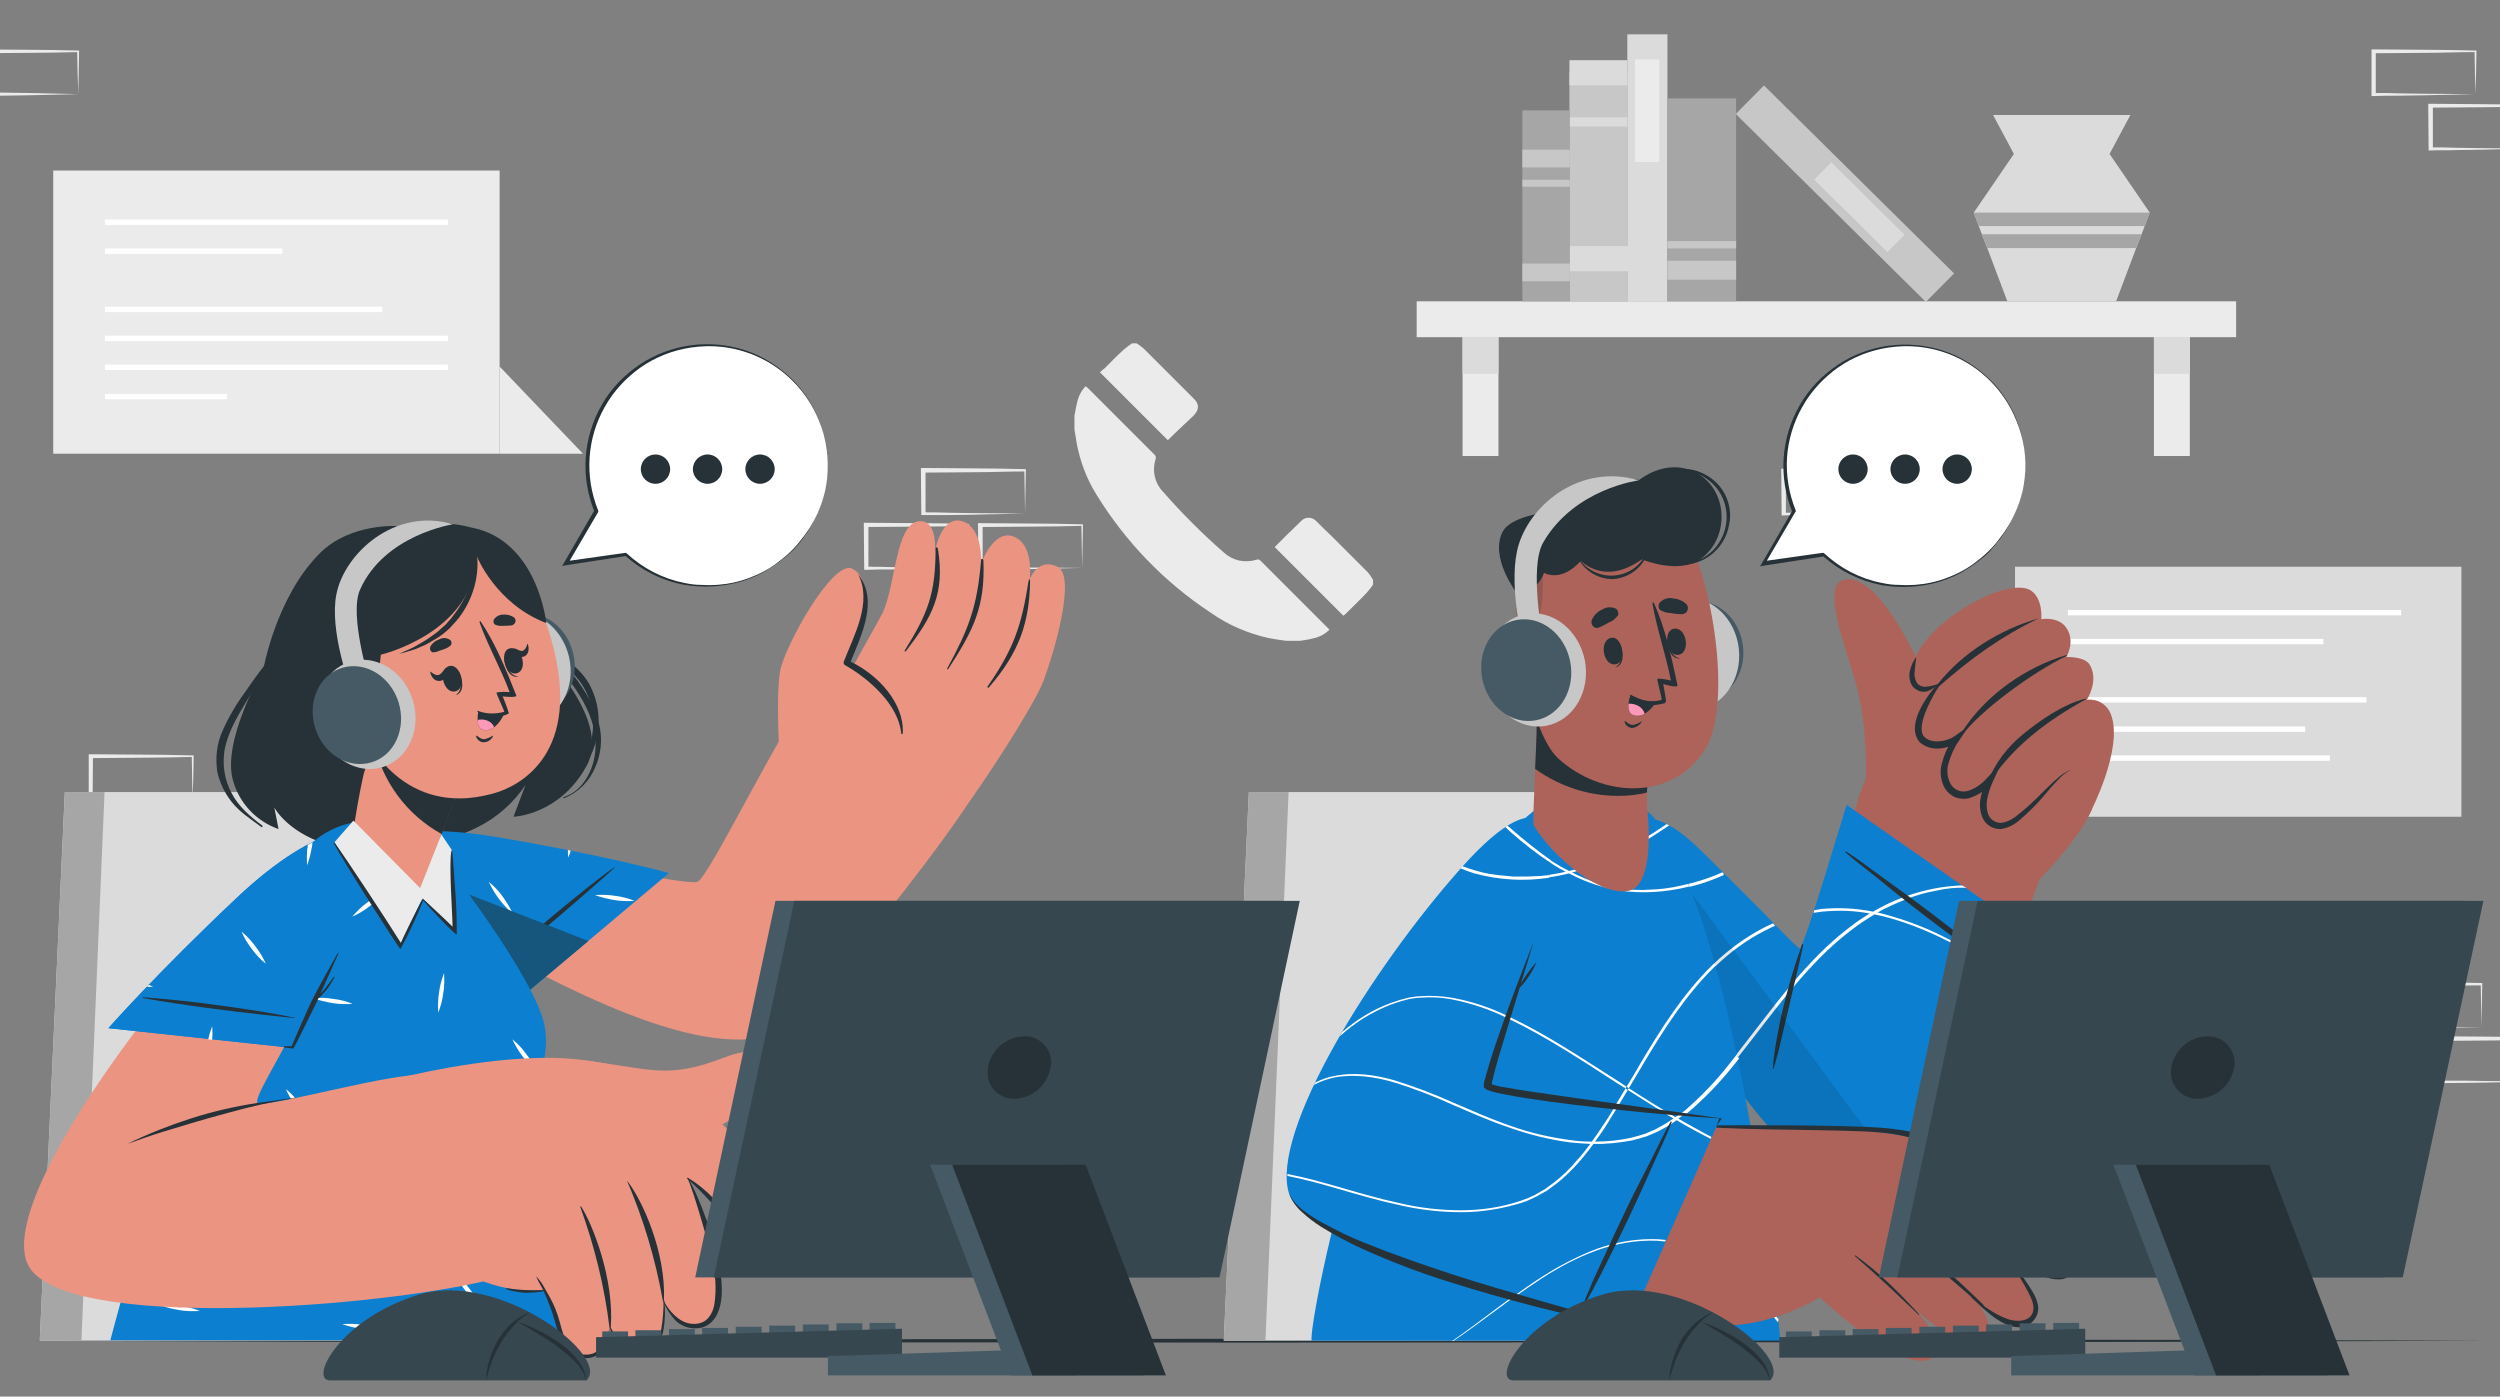 <?xml version="1.0" encoding="utf-8"?>
<!-- Generator: Adobe Illustrator 26.0.1, SVG Export Plug-In . SVG Version: 6.00 Build 0)  -->
<svg version="1.1" id="Layer_1" xmlns="http://www.w3.org/2000/svg" xmlns:xlink="http://www.w3.org/1999/xlink" x="0px" y="0px"
	 viewBox="0 0 648 362" style="enable-background:new 0 0 648 362;" xml:space="preserve">
<rect x="0" y="0" width="648" height="362" fill="#808080" stroke="none"/>
<style type="text/css">
	.st0{fill:#EBEBEB;}
	.st1{fill:#FFFFFF;}
	.st2{fill:#DBDBDB;}
	.st3{fill:#C7C7C7;}
	.st4{fill:#A6A6A6;}
	.st5{fill:#263238;}
	.st6{fill:#AD6359;}
	.st7{fill:#0C7FD0;}
	.st8{opacity:0.1;enable-background:new    ;}
	.st9{fill:#455A64;}
	.st10{fill:#FF99BA;}
	.st11{opacity:0.2;fill:#263238;enable-background:new    ;}
	.st12{fill:#EB9481;}
	.st13{fill:#16557C;}
	.st14{fill:#37474F;}
</style>
<g id="freepik--background-complete--inject-198">
	<path class="st0" d="M643.2,266.2l-13.1,0.3l-6.7,0.1c-2.2,0-4.5,0-6.7,0.1h-0.4v-0.5l-0.1-11.2v-0.5h0.5l13.2,0.1
		c4.4,0,8.8,0.1,13.2,0.2h0.3v0.3c0,1.9-0.1,3.8-0.1,5.7L643.2,266.2z M643.2,266.2l-0.1-5.6c0-1.9-0.1-3.7-0.1-5.5l0.3,0.3
		c-4.4,0-8.8,0.2-13.2,0.2l-13.2,0.1l0.5-0.5v11.2l-0.5-0.4c2.2,0,4.4,0,6.5,0l6.5,0.2L643.2,266.2z"/>
	<path class="st0" d="M628.4,280.3l-13.1,0.3l-6.7,0.1c-2.2,0-4.5,0-6.7,0.1h-0.4v-0.5v-11.2v-0.5h0.5l13.2,0.1
		c4.4,0,8.8,0.1,13.2,0.2h0.3v0.3c0,1.9-0.1,3.8-0.1,5.7L628.4,280.3z M628.4,280.3l-0.1-5.6c0-1.9-0.1-3.7-0.1-5.5l0.3,0.3
		c-4.4,0-8.8,0.2-13.2,0.2l-13.2,0.1l0.5-0.5v11.2l-0.5-0.4c2.2,0,4.4,0,6.5,0l6.6,0.1L628.4,280.3z"/>
	<path class="st0" d="M657.9,280.3l-13.1,0.3l-6.7,0.1c-2.2,0-4.5,0-6.7,0.1H631v-0.5l-0.1-11.2v-0.5h0.5l13.2,0.1
		c4.4,0,8.8,0.1,13.2,0.2h0.3v0.3c0,1.9-0.1,3.8-0.1,5.7L657.9,280.3z M657.9,280.3l-0.1-5.6c0-1.9-0.1-3.7-0.1-5.5l0.3,0.3
		c-4.4,0-8.8,0.2-13.2,0.2l-13.2,0.1l0.5-0.5v11.2l-0.5-0.4c2.2,0,4.4,0,6.5,0l6.6,0.1L657.9,280.3z"/>
	<path class="st0" d="M265.7,133.1l-13.1,0.3l-6.7,0.1c-2.2,0-4.5,0-6.7,0h-0.4V133l-0.1-11.2v-0.5h0.5l13.2,0.1
		c4.4,0,8.8,0.1,13.2,0.2h0.3v0.3c0,1.9-0.1,3.8-0.1,5.6L265.7,133.1z M265.7,133.1l-0.1-5.7c0-1.9-0.1-3.7-0.1-5.5l0.3,0.3
		c-4.4,0-8.8,0.2-13.2,0.2l-13.2,0.1l0.5-0.5v11.2l-0.5-0.4c2.2,0,4.4,0,6.5,0.1l6.6,0.1L265.7,133.1z"/>
	<path class="st0" d="M250.9,147.2l-13.1,0.3l-6.7,0.1c-2.2,0-4.5,0-6.7,0.1H224v-0.4l-0.1-11.3v-0.5h0.5l13.2,0.1
		c4.4,0,8.8,0.1,13.2,0.2h0.3v0.3c0,1.9-0.1,3.8-0.1,5.6L250.9,147.2z M250.9,147.2l-0.1-5.7c0-1.9-0.1-3.7-0.1-5.5l0.3,0.3
		c-4.4,0.1-8.8,0.2-13.2,0.2l-13.2,0.1l0.5-0.5v11.2l-0.5-0.4c2.2,0,4.4,0,6.5,0.1l6.6,0.1L250.9,147.2z"/>
	<path class="st0" d="M280.5,147.2l-13.1,0.3l-6.7,0.1c-2.2,0-4.5,0-6.7,0.1h-0.4v-0.4l-0.1-11.2v-0.5h0.5l13.2,0.1
		c4.4,0,8.8,0.1,13.2,0.2h0.3v0.3c0,1.9-0.1,3.8-0.1,5.6L280.5,147.2z M280.5,147.2l-0.1-5.7c0-1.9-0.1-3.7-0.1-5.5l0.3,0.3
		c-4.4,0.1-8.8,0.2-13.2,0.2l-13.2,0.1l0.5-0.5v11.2l-0.5-0.4c2.2,0,4.4,0,6.5,0.1l6.6,0.1L280.5,147.2z"/>
	<path class="st0" d="M49.9,207.1l-13.1,0.3l-6.7,0.1c-2.2,0-4.5,0-6.7,0.1H23v-0.4V196v-0.5h0.5l13.2,0.1c4.4,0,8.8,0.1,13.2,0.2
		h0.3v0.3c0,1.9-0.1,3.8-0.1,5.6L49.9,207.1z M49.9,207.1l-0.1-5.7c0-1.9-0.1-3.7-0.1-5.5l0.3,0.3c-4.4,0.1-8.8,0.2-13.2,0.2
		l-13.2,0.1l0.5-0.5L24,207.2l-0.4-0.4c2.2,0,4.4,0,6.6,0.1l6.6,0.1L49.9,207.1z"/>
	<path class="st0" d="M488.7,133.1l-13.1,0.3l-6.7,0.1c-2.2,0.1-4.5,0-6.7,0.1h-0.4v-0.4l-0.1-11.2v-0.5h0.5l13.2,0.1
		c4.4,0,8.8,0.1,13.2,0.2h0.3v0.3c0,1.9-0.1,3.8-0.1,5.6L488.7,133.1z M488.7,133.1l-0.1-5.6c0-1.9-0.1-3.7-0.1-5.5l0.3,0.3
		c-4.4,0.1-8.8,0.2-13.2,0.2l-13.2,0.1l0.5-0.5v11.2l-0.5-0.4c2.2,0,4.4,0,6.5,0.1l6.6,0.1L488.7,133.1z"/>
	<path class="st0" d="M641.6,24.4l-13.1,0.3l-6.7,0.1c-2.2,0-4.5,0-6.7,0.1h-0.4v-0.4V13.3v-0.5h0.5l13.2,0.1
		c4.4,0,8.8,0.1,13.2,0.2h0.3v0.3c0,1.9-0.1,3.8-0.1,5.7L641.6,24.4z M641.6,24.4l-0.1-5.7c0-1.9-0.1-3.7-0.1-5.5l0.3,0.3
		c-4.4,0-8.8,0.2-13.2,0.2l-13.2,0.1l0.5-0.5v11.2l-0.5-0.4c2.2,0,4.4,0,6.5,0.1l6.6,0.1L641.6,24.4z"/>
	<path class="st0" d="M656.4,38.5l-13.1,0.3l-6.7,0.1c-2.2,0.1-4.5,0-6.7,0.1h-0.4v-0.4l-0.1-11.2v-0.5h0.5l13.2,0.1
		c4.4,0,8.8,0.1,13.2,0.2h0.3v0.3c0,1.9-0.1,3.8-0.1,5.7L656.4,38.5z M656.4,38.5l-0.1-5.7c0-1.9-0.1-3.7-0.1-5.5l0.3,0.3
		c-4.4,0.1-8.8,0.2-13.2,0.2l-13.2,0.1l0.5-0.5v11.2l-0.5-0.4c2.2,0,4.4,0,6.5,0.1l6.6,0.1L656.4,38.5z"/>
	<path class="st0" d="M20.3,24.4L7.2,24.7l-6.7,0.1c-2.2,0-4.5,0-6.7,0.1h-0.5v-0.4V13.3v-0.5h0.5L7,12.9c4.4,0,8.8,0.1,13.2,0.2
		h0.3v0.3c0,1.9-0.1,3.8-0.1,5.7L20.3,24.4z M20.3,24.4l-0.2-5.7c0-1.9-0.1-3.7-0.1-5.5l0.3,0.3c-4.4,0.1-8.8,0.2-13.2,0.2
		l-13.2,0.1l0.5-0.5l-0.1,11.2L-6.1,24c2.2,0,4.3,0,6.5,0L7,24.1L20.3,24.4z"/>
	<g id="freepik--ZZtZDI--inject-198">
		<path class="st0" d="M344.6,163.2c-1.2,1.2-2.7,2-4.4,2.3c-1,0.3-2.1,0.4-3.2,0.6h-3.6c-1.5-0.2-3-0.4-4.5-0.7
			c-5.4-1.2-10.6-3.4-15.1-6.6c-12-7.9-22.1-18.4-29.6-30.6c-2.5-4-4.2-8.5-5.1-13.2c-0.2-1.2-0.4-2.5-0.6-3.7v-3.6
			c0.3-1.4,0.5-2.8,0.9-4.2c0.4-1.3,1.1-2.5,2-3.4c0.2,0.2,0.3,0.3,0.5,0.4c5.8,5.8,11.5,11.5,17.3,17.3c0.4,0.3,0.5,0.8,0.3,1.3
			c-0.9,2.9-0.2,6.1,1.9,8.3c4.9,5.6,10.2,10.9,15.8,15.8c2.3,2.1,5.4,2.8,8.4,1.9c0.4-0.1,0.7-0.2,1.1,0.2
			c5.9,5.9,11.8,11.8,17.7,17.7C344.4,163,344.5,163.1,344.6,163.2z"/>
		<path class="st0" d="M355.9,150.3v1.2c-0.5,0.8-1.1,1.5-1.7,2.2c-1.8,1.9-3.6,3.6-5.4,5.4l-0.6,0.5l-17.8-17.8
			c2.3-2.3,4.6-4.6,7-6.9c1.1-1,2.7-0.9,3.7,0.1c0,0,0,0,0.1,0.1c1.3,1.3,2.6,2.6,4,3.9c3.1,3.1,6.2,6.2,9.3,9.3
			C355,148.9,355.5,149.6,355.9,150.3z"/>
		<path class="st0" d="M309.3,107.8c-2.2,2.1-4.5,4.2-6.6,6.3l-17.6-17.6c0.4-0.4,0.8-0.7,1.3-1.1c1.6-1.6,3.2-3.3,4.9-4.8
			c0.7-0.6,1.4-1.1,2.1-1.6h1.2c0.7,0.4,1.3,0.9,1.9,1.4c4.3,4.3,8.6,8.6,12.9,12.9C310.9,104.7,310.9,106.2,309.3,107.8z"/>
	</g>
	<polygon class="st0" points="13.8,117.6 129.5,117.6 129.5,44.2 13.8,44.2 13.8,44.2 	"/>
	<polygon class="st0" points="151.1,117.6 129.5,117.6 129.5,95 	"/>
	<rect x="27.2" y="56.9" class="st1" width="88.9" height="1.4"/>
	<rect x="27.2" y="64.4" class="st1" width="46" height="1.4"/>
	<rect x="27.2" y="79.5" class="st1" width="71.9" height="1.4"/>
	<rect x="27.2" y="87" class="st1" width="88.9" height="1.4"/>
	<rect x="27.2" y="94.5" class="st1" width="88.9" height="1.4"/>
	<rect x="27.2" y="102.1" class="st1" width="31.6" height="1.4"/>
	<rect x="522.3" y="146.9" class="st2" width="115.7" height="64.8"/>
	<polygon class="st2" points="500.7,211.7 522.3,211.7 522.3,189.1 	"/>
	<rect x="536" y="180.7" class="st1" width="77.4" height="1.4"/>
	<rect x="536" y="188.3" class="st1" width="61.5" height="1.4"/>
	<rect x="536" y="165.6" class="st1" width="66.2" height="1.4"/>
	<rect x="536" y="158.1" class="st1" width="86.4" height="1.4"/>
	<rect x="536" y="195.8" class="st1" width="67.9" height="1.4"/>
	<rect x="367.2" y="78.1" class="st0" width="212.4" height="9.3"/>
	<rect x="379.1" y="87.4" class="st0" width="9.3" height="30.8"/>
	<rect x="379.1" y="87.4" class="st2" width="9.3" height="9.5"/>
	<rect x="558.3" y="87.4" class="st0" width="9.3" height="30.8"/>
	<rect x="558.3" y="87.4" class="st2" width="9.3" height="9.5"/>
	<rect x="406.8" y="18.8" class="st3" width="15" height="59.4"/>
	<rect x="406.8" y="15.6" class="st2" width="15" height="6.5"/>
	<rect x="406.8" y="30.4" class="st2" width="15" height="2.4"/>
	<rect x="406.8" y="63.8" class="st2" width="16.8" height="6.5"/>
	<rect x="421.8" y="8.9" class="st2" width="10.4" height="69.3"/>
	<rect x="423.8" y="15.4" class="st0" width="6.3" height="26.6"/>
	
		<rect x="473" y="15.5" transform="matrix(0.703 -0.711 0.711 0.703 106.372 354.95)" class="st3" width="10.4" height="69.3"/>
	
		<rect x="478.8" y="40.3" transform="matrix(0.703 -0.711 0.711 0.703 105.004 358.658)" class="st2" width="6.3" height="26.7"/>
	<rect x="432.2" y="25.5" class="st4" width="17.8" height="52.6"/>
	<rect x="432.2" y="67.6" class="st3" width="17.8" height="4.9"/>
	<rect x="432.2" y="62.5" class="st3" width="17.8" height="1.9"/>
	<rect x="394.6" y="28.6" class="st4" width="12.3" height="49.5"/>
	<rect x="394.6" y="68.3" class="st3" width="12.3" height="4.6"/>
	<rect x="394.6" y="38.8" class="st3" width="12.3" height="4.6"/>
	<rect x="394.6" y="46.6" class="st3" width="12.3" height="1.8"/>
	<polygon class="st2" points="557.2,55.1 555.9,58.6 555.1,60.7 553.7,64.3 548.5,78.1 520.3,78.1 515.1,64.3 513.7,60.7 
		512.9,58.6 511.6,55.1 522,39.9 516.6,29.8 552.2,29.8 546.8,39.9 	"/>
	<polygon class="st4" points="557.2,55.1 555.9,58.6 512.9,58.6 511.6,55.1 	"/>
	<polygon class="st4" points="555.1,60.7 553.7,64.3 515.1,64.3 513.7,60.7 	"/>
</g>
<g id="freepik--Table--inject-198">
	<polygon class="st5" points="6.8,347.5 86.6,347.3 166.3,347.2 325.9,347 485.5,347.2 565.2,347.3 645,347.5 565.2,347.8 
		485.5,347.9 325.9,348 166.3,347.9 86.6,347.8 	"/>
</g>
<g id="freepik--character-2--inject-198">
	<polygon class="st2" points="317.2,347.5 439.9,347.5 415.4,205.3 323.7,205.3 	"/>
	<polygon class="st4" points="317.2,347.5 328,347.5 334,205.3 323.7,205.3 	"/>
	<path class="st6" d="M423.8,233.2c13.9,31,47.4,82.4,62.4,69.7c22.4-19.1,37.6-61.2,43.6-78.3c3.4-9.5-45.3-25.5-48.3-16.9
		c-4.2,12.3-10.9,38.1-14.7,41.7c-2,1.9-17.9-20.5-30-31.1C419.5,203.2,419.4,223.3,423.8,233.2z"/>
	<path class="st6" d="M542,210.3c-4.3,9.7-21,26.2-26.5,28.6c-5.5,2.4-34.8-24-34.2-30.2c0.6-6.2,18.1-38.8,27.7-43.8
		C518.6,159.9,546.4,200.2,542,210.3z"/>
	<path class="st6" d="M483.6,201.9c0,0,0.7-13.9-2.8-25.6c-2.9-9.9-8.4-24.1-3.2-25.9c10.8-3.6,24.4,32,24.4,32s3.5,16.7-6.8,21.3
		C488.6,206.5,483.6,201.9,483.6,201.9z"/>
	<path class="st6" d="M495.6,175.6c0.7,5.6,6.9,1.6,6.9,1.6s-7.5,8-4.6,13.5c2.9,5.3,10.2,0.1,10.7-0.2c-0.4,0.4-7.1,7.9-3.6,13.1
		c3.7,5.4,10.2-1,10.6-1.4c-0.3,0.5-3.4,7.4,0.2,10.8c6.2,5.8,14.7-11.7,21.3-13.6c0,0,4.6,10.7,4.8,11c0,0,8.5-16.4,5.3-25.1
		c-0.9-2.6-3.5-4.3-6.3-3.9c0,0,3.3-5,0.7-9.2c-1.4-2.1-6-1.9-6-1.9s2.5-4.1-0.1-7.7c-2.1-2.9-6.4-2.1-6.4-2.1s0.5-5.1-2.5-7.3
		C520.4,148.5,494.1,163.6,495.6,175.6z"/>
	<path class="st5" d="M528.4,160.3C528.5,160.2,528.4,160.1,528.4,160.3c-9.9,2.8-19.8,8.9-26.2,17.1c-0.2,0.3,0.1,0.7,0.4,0.5
		C510.8,170.7,518.6,165,528.4,160.3z"/>
	<path class="st5" d="M535.7,170c0.1-0.1,0-0.2-0.1-0.2c-10.2,3-21.2,10.3-27.4,20.5c-0.2,0.4,0,0.9,0.2,0.5
		C513.1,184.3,526.9,174.2,535.7,170z"/>
	<path class="st5" d="M515.5,203c6.3-9.6,15.1-16.2,25.1-21.7c0.1-0.1,0-0.2-0.1-0.2c-5.6,1.4-11.6,5.5-16,9.1
		c-4.1,3.3-7.4,7.6-9.3,12.5C515.1,203,515.4,203.2,515.5,203z"/>
	<path class="st5" d="M502.3,177.2c-0.3,0.3,0.5,0.3,0.3,0.7c-1,1.4-6.3,10.2-3.9,13c2,2.2,6.3,1.1,7.8,0l3.8-2.7l-2.6,3.9
		c-1.2,1.7-2,3.6-2.6,5.6c-0.6,1.8-0.4,3.8,0.5,5.5c0.9,1.6,2.8,2.3,4.5,1.8c1.9-0.6,3.6-1.8,4.9-3.3l3.8-4l-2.3,5
		c-0.6,1.4-1.1,2.8-1.4,4.3c-0.3,1.4-0.2,2.9,0.3,4.2c0.5,1.2,1.7,2,3,2.1c1.5-0.1,2.8-0.7,4-1.6c2.5-1.9,4.9-4.1,7.1-6.4
		c1.2-1.1,2.3-2.3,3.5-3.3c1.1-1.1,2.5-2,4-2.6c-1.4,0.7-2.7,1.7-3.7,2.9c-1.1,1.1-2.2,2.4-3.2,3.6c-2.1,2.5-4.4,4.8-6.9,6.9
		c-1.3,1.1-3,1.9-4.7,2.1c-2,0-3.8-1.1-4.6-2.9c-0.7-1.6-0.9-3.5-0.5-5.2c0.3-1.7,0.8-3.3,1.5-4.9l1.5,1c-1.5,1.8-3.5,3.1-5.7,3.9
		c-1.2,0.4-2.6,0.3-3.8-0.1c-1.2-0.5-2.2-1.4-2.8-2.4c-1.2-2.1-1.4-4.7-0.6-7c0.6-2.2,1.6-4.2,3-6.1l1.2,1.1
		c-2,1.3-6.6,3.1-10.1,0.1C493.4,187.5,500.9,178.7,502.3,177.2z"/>
	<path class="st5" d="M502.6,177.2c-1.1,0.4-2.2,0.7-3.4,0.8c-0.9,0.1-1.9-0.3-2.4-1.1c-0.5-0.9-0.7-2-0.5-3
		c0.1-1.1,0.2-2.3,0.4-3.6c-0.8,1-1.3,2.2-1.6,3.4c-0.4,1.3-0.2,2.8,0.5,4c0.4,0.6,1.1,1.1,1.8,1.4c0.7,0.2,1.4,0.3,2.1,0.1
		C500.6,178.8,501.7,178.1,502.6,177.2z"/>
	<path class="st7" d="M478.7,208.7l50.6,35.3c0,0-30.3,62.7-48.9,62.5c-18.6-0.2-45.7-47.1-55-67.4s-3.8-37.5,15.1-19
		s25.6,26.1,26.2,25.9C467.8,245.5,478.7,208.7,478.7,208.7z"/>
	<path class="st7" d="M529.2,244c0,0-21,43.5-38.8,57.9c-3.6,2.9-7,4.6-10.2,4.6c-18.7-0.2-45.7-47.1-55-67.4
		c-5.8-12.6-5.8-23.9-0.6-26.4c3.3-1.5,8.5,0.4,15.7,7.4c19,18.6,25.6,26.1,26.2,25.8c1.2-0.5,12.1-37.2,12.1-37.2L529.2,244z"/>
	<path class="st1" d="M497.9,294.5c-0.6,0.7-1.3,1.4-1.9,2.1c-5.7,3.6-12.1,5.9-18.8,6.9c-1.8,0.2-3.7,0.3-5.5,0.2l-1.2-0.7
		c2.2,0.1,4.4,0.1,6.6-0.2c2.6-0.3,5.2-0.9,7.7-1.8l1.9-0.6l1.8-0.8c0.6-0.3,1.2-0.5,1.8-0.8l1.8-0.9
		C494.2,296.9,496.1,295.8,497.9,294.5z M459.6,239.3c-5.8,2.6-11,6.3-15.6,10.7c-2.9,2.9-5.6,6-8.1,9.3c0.1,0.2,0.3,0.5,0.4,0.7
		c2.5-3.4,5.2-6.5,8.2-9.4c3.8-3.7,8.1-6.9,12.8-9.3l1.8-0.9c0.3-0.2,0.7-0.3,1-0.4L459.6,239.3z M503.2,242.5
		c-4.8-2.4-9.8-4.2-15-5.6c-0.5-0.1-1.1-0.3-1.6-0.4c-0.3-0.1-0.7-0.2-1.1-0.2c-4.4-0.9-8.9-1.1-13.3-0.7c-0.7,0.1-1.3,0.2-1.9,0.3
		c-0.1,0.2-0.2,0.5-0.2,0.7c0.7-0.1,1.5-0.2,2.2-0.3c4.1-0.4,8.3-0.3,12.4,0.5l1.1,0.2c0.8,0.2,1.5,0.3,2.3,0.5
		c5.1,1.3,10.1,3.2,14.9,5.5c7.1,3.5,14.1,7.4,20.7,11.8c0.1-0.2,0.2-0.3,0.3-0.5C517.3,249.9,510.3,246,503.2,242.5z M508.5,229.5
		c-8.1,0.3-16,2.7-23,6.8l-0.9,0.5c-1.8,1.1-3.5,2.2-5.1,3.5c-8.6,6.5-15.4,14.9-21.9,23.3c-3.3,4.2-6.5,8.5-9.8,12.6
		c-0.2,0.3-0.5,0.6-0.7,0.9l0.4,0.5c0.3-0.3,0.6-0.7,0.9-1c3.4-4.1,6.6-8.4,9.9-12.6c6.5-8.4,13.3-16.7,21.8-23.1
		c1.8-1.4,3.8-2.7,5.8-3.9c0.3-0.2,0.5-0.3,0.8-0.5c2.3-1.3,4.8-2.4,7.3-3.4l1.9-0.7c0.6-0.2,1.3-0.4,1.9-0.6l1.9-0.5l2-0.4
		c2.6-0.6,5.2-0.9,7.9-0.8h0.1L508.5,229.5z M446.4,226.1c-3.5,1.6-7.1,2.7-10.9,3.5l-2,0.4c-0.6,0.1-1.3,0.2-2,0.3l-2,0.2l-2,0.1
		c-1.8,0.1-3.7,0.1-5.5-0.1l0.2,0.7c8.5,0.6,16.9-0.9,24.6-4.4C446.8,226.4,446.6,226.2,446.4,226.1L446.4,226.1z M432,213.6
		c-3.5,2.4-7.2,4.6-11,6.6c0,0.3,0,0.5,0,0.8c4-2.1,7.9-4.5,11.7-7.1C432.4,213.9,432.2,213.7,432,213.6L432,213.6z"/>
	<path class="st5" d="M517.3,249.9c-1.3-1.1-2.7-2.2-4-3.3c-2.8-2.2-5.5-4.4-8.3-6.5c-5.5-4.3-11.1-8.4-16.8-12.5
		c-3.2-2.3-6.4-4.8-9.7-6.9c-0.1,0-0.2,0-0.2,0c0,0.1,0,0.2,0,0.2c2.6,2.3,5.5,4.4,8.2,6.6c2.7,2.2,5.4,4.4,8.2,6.6
		c5.5,4.3,11.1,8.5,16.7,12.6c1.6,1.2,3.1,2.4,4.8,3.5c0.8,0.6,1.6,1.2,2.5,1.7c0.9,0.5,1.7,1,2.6,1.6h0.1v-0.1
		C519.9,252.3,518.6,251,517.3,249.9z"/>
	<path class="st5" d="M467.1,244.8c-1.9,5.2-3.5,10.6-4.8,16c-0.7,2.7-1.2,5.4-1.7,8.1s-0.9,5.4-1.1,8.1c0,0.1,0.1,0.1,0.2,0
		c0.8-2.6,1.5-5.3,2.1-8s1.3-5.4,1.9-8c1.2-5.4,2.6-10.7,3.7-16.1c0-0.1,0-0.2-0.1-0.2C467.2,244.7,467.1,244.8,467.1,244.8z"/>
	<path class="st8" d="M490.4,301.9c-3.6,2.9-7,4.6-10.2,4.6c-18.7-0.2-45.7-47.1-55-67.4c-5.8-12.6-5.8-23.9-0.6-26.4L490.4,301.9z"
		/>
	<path class="st7" d="M461.5,347.5H340c-1.3-2.5,18.6-108.9,59.6-138.9c9.1-6.6,25.2-2.4,29.7,4.1
		C451.8,245.3,461.5,347.5,461.5,347.5z"/>
	<path class="st1" d="M455.2,300.3c-3-1.1-6-2.3-8.9-3.7c-4.1-2-8-4.1-11.9-6.4l-0.6-0.3c-4-2.4-8-4.9-11.9-7.4l-0.6-0.4l-2.7-1.7
		c-9-5.8-17.9-11.7-27.5-16.3c-4.8-2.4-9.8-4.1-15-5.2c-2.6-0.5-5.3-0.6-7.9-0.4c-0.7,0-1.3,0.1-2,0.2c-0.5,0.1-0.9,0.1-1.4,0.2
		c0.1-0.2,0.1-0.3,0.2-0.5c0.4-0.1,0.7-0.1,1.1-0.2c0.7-0.1,1.3-0.2,2-0.2c2.7-0.2,5.4,0,8,0.4c5.3,1,10.4,2.8,15.2,5.2
		c9.7,4.6,18.6,10.6,27.6,16.3l2.6,1.7l0.6,0.4c4,2.6,8,5.1,12.1,7.5l0.6,0.3c3.8,2.2,7.7,4.3,11.6,6.2c2.8,1.3,5.6,2.5,8.5,3.5
		L455.2,300.3z M444.4,249.6L444,250c-7.7,7.5-13.5,16.7-18.9,25.8c-1.1,2-2.3,3.9-3.5,5.9c-0.1,0.2-0.2,0.3-0.3,0.5
		c-1.5,2.5-3,5-4.5,7.4c-1.4,2.1-2.8,4.3-4.3,6.3c-0.1,0.2-0.3,0.4-0.4,0.6c-1.5,2.1-3.2,4-4.9,5.9c-1.8,1.9-3.8,3.7-6,5.2l-0.8,0.6
		c-0.3,0.2-0.6,0.3-0.9,0.5l-1.7,1c-1.2,0.6-2.4,1.1-3.6,1.5c-5,1.7-10.3,2.5-15.6,2.5s-10.6-0.6-15.7-1.8c-5-1.1-9.9-2.5-14.7-3.9
		c0,0.2-0.1,0.3-0.1,0.5c4.9,1.4,9.8,2.9,14.8,3.9c5.2,1.2,10.6,1.8,15.9,1.8c5.4,0,10.7-0.9,15.8-2.5c1.3-0.4,2.5-1,3.7-1.6l1.8-1
		c0.3-0.2,0.6-0.3,0.9-0.5l0.8-0.6c2.2-1.5,4.2-3.3,6.1-5.3c1.9-2,3.6-4.1,5.2-6.3c0.1-0.2,0.3-0.4,0.4-0.6c1.4-1.9,2.8-3.9,4-6
		c1.5-2.4,3-4.9,4.5-7.4l0.3-0.5l3.5-5.9c5.4-9.1,11.2-18.2,18.8-25.6l0.1-0.1C444.5,250.1,444.5,249.8,444.4,249.6z M450.2,273.3
		c-0.8,1-1.5,1.9-2.3,2.9c-3.3,4.2-7,8-11,11.5c-0.8,0.6-1.6,1.3-2.4,1.9L434,290c-1.2,0.8-2.4,1.6-3.6,2.2l-0.9,0.5
		c-0.3,0.2-0.6,0.3-0.9,0.4l-1.8,0.8c-1.2,0.4-2.5,0.8-3.8,1.1c-3.1,0.7-6.3,1-9.4,1h-0.8c-1.9,0-3.8-0.1-5.6-0.4
		c-5.3-0.7-10.5-1.9-15.5-3.7c-5-1.7-9.9-3.9-14.8-6c-4.9-2.2-9.9-4.1-15-5.7c-1.5-0.4-3-0.8-4.6-1.1l-0.1,0.4
		c1.6,0.3,3.1,0.7,4.6,1.1c5.1,1.6,10.1,3.5,14.9,5.7c4.9,2.1,9.8,4.3,14.9,6c5,1.8,10.3,3.1,15.6,3.8c1.8,0.2,3.5,0.3,5.3,0.4
		c0.3,0,0.5,0,0.8,0c3.4,0.1,6.7-0.3,10-0.9c1.3-0.3,2.6-0.7,3.9-1.1l1.9-0.8c0.3-0.1,0.6-0.3,0.9-0.4l0.9-0.5
		c1.4-0.7,2.7-1.5,3.9-2.4l0.5-0.4c0.8-0.5,1.5-1.1,2.3-1.7c4.1-3.5,7.8-7.3,11.2-11.5c0.7-0.8,1.3-1.6,2-2.5
		C450.3,273.9,450.2,273.6,450.2,273.3z M437.6,229.1c-0.7,0.2-1.4,0.3-2.1,0.5l-2,0.4c-0.6,0.1-1.3,0.2-2,0.3l-2,0.2l-2,0.1
		c-2.6,0.2-5.3,0-7.9-0.4c-4.1-0.7-8.1-2-11.8-3.9l-1-0.5c-0.7-0.4-1.4-0.7-2.1-1.1c-4.6-2.7-8.9-5.8-12.8-9.4l-0.4,0.4
		c4,3.6,8.3,6.8,12.9,9.5c0.5,0.3,1,0.5,1.5,0.8l1,0.5c4,2.1,8.2,3.5,12.6,4.3c6.1,0.9,12.3,0.5,18.3-1
		C437.8,229.5,437.7,229.3,437.6,229.1z M430.5,214.6c-5.3,3.6-11,6.6-16.9,9c-2.2,0.8-4.4,1.5-6.6,2.1l-0.9,0.2
		c-2.6,0.6-5.2,1-7.9,1.2l-2,0.1c-0.7,0-1.3,0-2,0h-2l-2-0.2c-2.4-0.1-4.8-0.5-7.1-1.2c-0.1,0.2-0.3,0.4-0.4,0.6
		c8,2,16.3,2,24.3-0.1l1-0.3c2-0.5,4-1.2,5.9-1.9c6-2.4,11.7-5.4,17-9L430.5,214.6z M460.4,337.1c-1,0-2.1,0.1-3.1,0.1h-0.1h-0.6
		c-5.1,0.5-10.1,2-14.7,4.4c-3.3,1.7-6.4,3.7-9.4,5.9h0.6c2.8-2.1,5.8-3.9,8.9-5.6c4.6-2.4,9.7-3.8,14.8-4.3h0.4h0.2
		c1,0,1.9-0.1,2.9-0.1C460.4,337.4,460.4,337.3,460.4,337.1z M460.9,341.8c-1.1-1.4-2.2-2.7-3.4-4.1c-0.1-0.1-0.2-0.3-0.4-0.4
		l-0.4-0.5c-3.5-4.1-7.5-7.7-12-10.7c-2.3-1.5-4.7-2.7-7.2-3.5c-0.6-0.2-1.3-0.4-1.9-0.6c-0.6-0.2-1.3-0.3-2-0.4
		c-1.3-0.3-2.7-0.3-4-0.4c-5.4-0.2-10.7,0.7-15.8,2.5c-5,1.9-9.8,4.4-14.3,7.3c-8,5.1-15.3,11.2-23.1,16.6h0.3
		c7.8-5.3,15-11.2,22.9-16.3c4.5-2.9,9.2-5.4,14.2-7.2c5-1.8,10.3-2.7,15.6-2.5c1.3,0.1,2.6,0.2,4,0.4c0.7,0.1,1.3,0.3,1.9,0.4
		c0.6,0.1,1.3,0.4,1.9,0.6c2.5,0.9,4.9,2,7.1,3.5c4.4,3,8.4,6.6,11.8,10.6c0.1,0.1,0.1,0.1,0.2,0.2l0.4,0.4c1.4,1.6,2.8,3.3,4.1,5
		C461,342.4,461,342.1,460.9,341.8L460.9,341.8z"/>
	<path class="st6" d="M383.4,221.7c-24.8,28.6-58.1,79.2-44.5,90.4c22.4,18.4,87.9,29,102.9,30.8c6.5,0.8,19.5-41.6,15.1-47.1
		c-4.4-5.5-73.5-9.4-74-13.6c-0.3-2.4,10.2-23.4,17-49.1C407.7,203.5,390.4,213.7,383.4,221.7z"/>
	<path class="st6" d="M445.6,292.3c0,0,19.9-0.1,32.8,0.4c7.3,0.3,19.6,1.9,24.9,4.5c7.8,4,38,25.5,32.9,32.9
		c-4.6,6.7-28.2-15.1-28.2-15.1s25.7,19.9,18.7,27c-7,7.1-30.3-21-30.3-21s26,21,17.6,27.2c-6.3,4.6-28.9-19.7-28.9-19.7
		s22.2,18.2,15.9,23.3c-7,5.6-29.3-15.5-29.3-15.5c-18.2,10.2-31,7.6-40,4.6C429.6,340.2,445.6,292.3,445.6,292.3z"/>
	<path class="st5" d="M499.5,307.6c3.1,2.2,6.3,4.5,9.2,7c2.9,2.5,5.7,5.1,8.4,7.9c6.5,6.8,9.5,12,9.3,11.7
		c-5.2-7.2-15.5-16.3-18.4-18.8c-2.9-2.5-5.7-5.1-8.6-7.6C499.3,307.7,499.5,307.6,499.5,307.6z"/>
	<path class="st5" d="M490.3,317.9c3.8,3,7.8,5.9,11.5,9c3.7,3.1,8.7,7.8,12.2,11.2c0.3,0.3,0,0.8-0.3,0.5c-3.6-3.3-9-7.8-12.6-11
		C497.5,324.4,494,321.1,490.3,317.9C490.2,318,490.3,317.9,490.3,317.9z"/>
	<path class="st5" d="M480.9,325.4c6.1,4.3,11.4,9.7,16.5,15.2c0.3,0.3,0,0.3-0.3,0c-5.4-5.1-9.6-9.2-16.3-15
		C480.7,325.5,480.8,325.3,480.9,325.4z"/>
	<path class="st5" d="M442.8,291.7c9.1-0.1,35.7-0.1,44.7,0.6c8,0.6,14.6,2.3,21.3,6.8c14.4,9.5,23.7,20.7,26,24
		c1.4,2,3.4,5.2,1.6,7.5c-2.3,2.7-10.6,0.1-19.4-7.9c-0.3-0.3-0.1-0.5,0.2-0.2c12.4,10,17.3,8.9,18.6,7.1c0.8-1.1,0-3-0.7-4.5
		c-1.2-2.1-2.7-4.1-4.4-5.8c-5.7-6.1-12-11.6-18.8-16.4c-7.3-5.4-15.9-8.7-25-9.4c-9.3-0.8-34.9-0.5-44.1-1.4
		C442.6,292,442.6,291.7,442.8,291.7z"/>
	<path class="st5" d="M528.2,338.1c-0.5-2.5-2.3-4.7-3.7-6.8c-1.7-2.6-3.7-5-5.9-7.1c-0.1-0.1-0.3,0-0.2,0.1
		c1.9,2.2,3.6,4.5,5.2,6.9c0.8,1.3,1.6,2.7,2.3,4.1c0.7,1.4,1.4,2.9,1.1,4.5c-0.6,2.9-4.4,2.9-6.6,2.1c-1.4-0.5-2.8-1.2-4.1-2
		c-1.8-1.1-3.5-2.4-5.1-3.8c-0.1-0.1-0.5-0.1-0.3,0.1c3.3,3.1,9.5,9.7,14.7,7.3C527.6,342.4,528.7,340.2,528.2,338.1z"/>
	<path class="st7" d="M445.9,289.8l-23.8,54c0,0-83.1-18.8-88-34.5c-4.9-15.7,21.2-58,44.7-84.4c23.1-25.9,26.5-8.3,20.8,11.7
		c-5.7,20-15.2,43.1-14.1,44.9C386.6,283.3,445.9,289.8,445.9,289.8z"/>
	<path class="st1" d="M390.9,263.4c-0.1,0.1-0.1,0.3-0.2,0.5c-4.6-2.3-9.5-3.9-14.6-4.9c-2.6-0.5-5.3-0.6-7.9-0.4
		c-0.7,0-1.3,0.1-2,0.2s-1.3,0.2-1.9,0.4c-1.3,0.3-2.5,0.8-3.8,1.2c-4.9,1.9-9.4,4.7-13.2,8.2l0.6-1.1c3.7-3.2,7.9-5.8,12.5-7.5
		c1.3-0.4,2.5-0.9,3.9-1.2c0.6-0.2,1.3-0.3,2-0.4s1.3-0.2,2-0.2c2.7-0.2,5.4,0,8,0.4C381.3,259.5,386.2,261.1,390.9,263.4z
		 M434.9,289.9l-0.6-0.3l-2.3-1.4l-1.4-0.2c1,0.6,2.1,1.3,3.1,1.9l0.6,0.3c3,1.8,6,3.4,9.1,5l0.2-0.5
		C440.7,293.2,437.8,291.5,434.9,289.9z M418.7,286.6c-0.6,1-1.2,2-1.8,3c-1.4,2.1-2.8,4.3-4.3,6.3c-0.1,0.2-0.3,0.4-0.4,0.6
		c-1.5,2.1-3.2,4-4.9,5.9c-1.8,1.9-3.8,3.7-6,5.2l-0.8,0.6c-0.3,0.2-0.6,0.3-0.9,0.5l-1.7,1c-1.2,0.6-2.4,1.1-3.6,1.5
		c-5,1.7-10.3,2.5-15.6,2.5s-10.6-0.6-15.7-1.8c-5.2-1.1-10.3-2.6-15.5-4.1c-4.5-1.3-9.1-2.6-13.8-3.5c0,0.2,0,0.3,0,0.5
		c4.6,0.9,9.2,2.2,13.7,3.5c5.1,1.5,10.3,3,15.5,4.1c5.2,1.2,10.6,1.8,15.9,1.8c5.4,0,10.7-0.9,15.8-2.5c1.3-0.4,2.5-1,3.7-1.6
		l1.8-1c0.3-0.2,0.6-0.3,0.9-0.5l0.8-0.6c2.2-1.5,4.2-3.3,6.1-5.3c1.9-2,3.6-4.1,5.2-6.3c0.1-0.2,0.3-0.4,0.4-0.6
		c1.4-1.9,2.8-3.9,4-6c0.7-1.1,1.3-2.1,2-3.2H418.7z M435.6,288.6c-0.4,0.3-0.8,0.6-1.3,0.9l-0.5,0.4c-1.2,0.8-2.4,1.6-3.6,2.2
		l-0.9,0.5c-0.3,0.2-0.6,0.3-0.9,0.4l-1.8,0.8c-1.2,0.4-2.5,0.8-3.8,1.1c-3.1,0.7-6.3,1-9.4,1h-0.8c-1.9,0-3.8-0.1-5.6-0.4
		c-5.3-0.7-10.5-1.9-15.5-3.7c-5-1.7-9.9-3.9-14.8-6c-4.9-2.2-9.9-4.1-15-5.7c-5.1-1.5-10.6-2.3-15.9-1.2c-1.7,0.3-3.3,0.9-4.9,1.7
		c-0.1,0.2-0.2,0.4-0.3,0.6c1.6-0.9,3.4-1.5,5.2-1.9c5.2-1,10.6-0.2,15.7,1.3c5.1,1.6,10.1,3.5,14.9,5.7c4.9,2.1,9.8,4.3,14.9,6
		c5.1,1.8,10.3,3.1,15.6,3.8c1.8,0.2,3.5,0.3,5.3,0.4c0.3,0,0.5,0,0.8,0c3.4,0.1,6.7-0.3,10-0.9c1.3-0.3,2.6-0.7,3.9-1.1l1.9-0.8
		c0.3-0.1,0.6-0.3,0.9-0.4l0.9-0.5c1.4-0.7,2.7-1.5,3.9-2.4l0.5-0.4c0.5-0.4,1-0.8,1.6-1.2L435.6,288.6z M392,215.1
		c-0.4-0.4-0.9-0.8-1.3-1.1l-0.5,0.4l1.4,1.3c3.3,2.9,6.7,5.6,10.4,8c0-0.3,0-0.5,0-0.7C398.5,220.5,395.2,217.9,392,215.1
		L392,215.1z M398.1,227.1l-2,0.1c-0.7,0-1.3,0-2,0h-2l-2-0.2c-2.6-0.2-5.3-0.6-7.8-1.4c-1.1-0.3-2.2-0.7-3.3-1.1l-0.2,0.3l-0.2,0.3
		c1.2,0.5,2.4,0.9,3.6,1.3c6.3,1.7,12.9,2.1,19.4,1.1c0-0.3,0.1-0.5,0.1-0.7C400.6,226.9,399.4,227.1,398.1,227.1L398.1,227.1z
		 M429.7,321.2c-5.4-0.2-10.7,0.7-15.8,2.5c-5,1.9-9.8,4.4-14.3,7.3c-2.5,1.6-4.9,3.3-7.4,5.1l0.4,0.1l0,0c2.3-1.7,4.7-3.3,7.1-4.9
		c4.5-2.9,9.2-5.4,14.2-7.2c5-1.8,10.3-2.7,15.6-2.5c0.7,0.1,1.4,0.1,2.1,0.2l0.2-0.4C431.2,321.3,430.4,321.3,429.7,321.2
		L429.7,321.2z"/>
	<path class="st5" d="M412.6,334.8c0.8-1.5,1.6-3.1,2.4-4.6c1.6-3.1,3.1-6.3,4.7-9.4c3.1-6.3,6-12.6,8.8-19
		c1.6-3.6,3.4-7.2,4.8-10.9c0-0.1,0-0.2-0.1-0.2s-0.2,0-0.2,0.1l0,0c-1.7,3-3.2,6.2-4.8,9.4c-1.6,3.2-3.2,6.2-4.8,9.4
		c-3.1,6.3-6,12.6-8.9,18.9c-0.8,1.8-1.7,3.5-2.4,5.4c-0.4,0.9-0.8,1.8-1.2,2.8c-0.4,1-0.6,1.9-1,2.8v0.1h0.1l0,0
		C410.8,337.9,411.7,336.4,412.6,334.8z"/>
	<path class="st5" d="M423.9,340.1l-1.7,3.8v0.1H422c-7.9-1.5-15.7-3.2-23.5-5.2c-7.8-2-15.5-4.2-23.1-6.6
		c-7.7-2.4-15.2-5.3-22.5-8.6c-3.7-1.7-7.2-3.6-10.6-5.7c-1.7-1.1-3.3-2.3-4.8-3.7c-1.5-1.3-2.7-3-3.4-4.9c0.9,1.8,2.2,3.3,3.8,4.5
		c1.6,1.2,3.3,2.3,5,3.2c3.5,1.9,7.1,3.7,10.7,5.1c7.4,3,14.9,5.6,22.5,8.1c7.6,2.5,15.3,4.7,22.9,6.9c7.6,2.2,15.4,4.3,23.1,6.4
		l-0.2,0.1L423.9,340.1z"/>
	<path class="st5" d="M444.9,291.9l0.8-2.1l0.1,0.1c-8.3-0.5-16.7-1.2-25-2.1s-16.6-1.8-24.9-3.1c-2.1-0.3-4.1-0.7-6.2-1.1
		c-1-0.2-2.1-0.4-3.1-0.7c-0.3-0.1-0.5-0.2-0.8-0.3c-0.2-0.1-0.3-0.1-0.5-0.2c-0.1-0.1-0.2-0.1-0.3-0.2c-0.1-0.1-0.2-0.2-0.3-0.3
		c0-0.1-0.1-0.2-0.1-0.2v-0.1c0-0.4,0-0.8,0.1-1.1c0-0.3,0.1-0.6,0.2-0.8c1.1-4.1,2.4-8.1,3.8-12c2.7-7.9,5.7-15.7,8.8-23.5
		c-2.4,8-4.9,16-7.3,24c-1.2,4-2.5,8-3.4,12c-0.1,0.3-0.1,0.5-0.1,0.7s0,0.5,0,0.4s0,0,0,0c0-0.1,0-0.1-0.1-0.1
		c0-0.1-0.2-0.2-0.1-0.2s0,0,0,0l0.3,0.1l0.7,0.2c1,0.3,2,0.5,3,0.6c2,0.4,4.1,0.7,6.1,1c4.1,0.6,8.2,1.2,12.4,1.8l12.4,1.7
		c8.3,1.1,16.5,2.3,24.8,3.5h0.1l-0.1,0.1L444.9,291.9z"/>
	<path class="st5" d="M398.3,249.3c-0.6,1.4-1.3,2.8-2.2,4c-0.8,1.3-1.8,2.4-3,3.4c0.8-1.3,1.6-2.6,2.4-3.8
		C396.4,251.6,397.3,250.4,398.3,249.3z"/>
	<path class="st6" d="M422.5,230.8c-7.1,2-19.8-8.3-25-16.9c-0.4-0.6,1.1-24.9,0.8-29.8c0-1,30.7,6,30.7,6s-2.5,10.3-2.1,18.8
		C427,209.6,429.3,228.9,422.5,230.8z"/>
	<path class="st5" d="M397.9,199.3c14.4,10.2,28.4,6.3,29,6.1c0.2-5.2,0.9-10.3,2.1-15.3c0,0-30.8-7-30.8-6
		C398.5,186.4,398.2,192.9,397.9,199.3z"/>
	<path class="st9" d="M429,170.1c0.8,7.2,6.5,12.4,12.8,11.7c6.3-0.7,10.8-7.1,10-14.2c-0.8-7.1-6.5-12.4-12.8-11.7
		S428.2,162.9,429,170.1z"/>
	<path class="st3" d="M425.3,170.9c0.9,8,7.3,13.8,14.3,13.1s12-7.9,11.1-15.9c-0.9-8-7.3-13.8-14.3-13.1
		C429.4,155.7,424.4,162.9,425.3,170.9z"/>
	<path class="st6" d="M394.1,147.6c-3.4,10.8,2.1,42,9.8,49c11.1,10.1,29.3,11.2,37.9-2.1c8.4-12.9,0.5-53.5-8.1-59.8
		C421.2,125.2,399.1,131.6,394.1,147.6z"/>
	<path class="st5" d="M420,167.1c0-0.1-0.1,0.1-0.1,0.2c0.5,2.1,0.6,4.6-1.1,5.6c-0.1,0,0,0.1,0,0.1
		C421.1,172.3,420.8,169.1,420,167.1z"/>
	<path class="st5" d="M417.8,165.3c-3.4,0.4-2.4,7.2,0.8,6.9C421.8,171.9,420.6,165,417.8,165.3z"/>
	<path class="st5" d="M432.2,165.5c0-0.1,0.2,0.1,0.2,0.2c0.3,2.1,0.9,4.5,2.9,4.9c0.1,0,0.1,0.1,0,0.1
		C432.9,170.7,432.1,167.6,432.2,165.5z"/>
	<path class="st5" d="M433.7,163c3.4-0.8,4.6,6,1.5,6.7C432.1,170.4,430.9,163.7,433.7,163z"/>
	<path class="st5" d="M414.6,162.6c0.9-0.4,1.7-0.8,2.5-1.3c0.9-0.3,1.7-1,2.3-1.8c0.2-0.6,0-1.3-0.5-1.7c-1.2-0.6-2.6-0.5-3.6,0.2
		c-1.2,0.5-2.2,1.5-2.7,2.7c-0.3,0.8,0.1,1.7,0.9,2C413.8,162.8,414.2,162.8,414.6,162.6z"/>
	<path class="st5" d="M435.9,159.2c-0.9,0-1.9-0.1-2.8-0.3c-1,0-2-0.3-2.8-0.8c-0.5-0.5-0.5-1.2-0.2-1.8c0.9-1,2.2-1.5,3.5-1.2
		c1.3,0.1,2.6,0.6,3.5,1.5c0.6,0.6,0.5,1.6-0.1,2.2C436.7,159,436.3,159.2,435.9,159.2z"/>
	<path class="st5" d="M421.2,186.9c0.6,0.4,1.2,1,2,1c0.8-0.1,1.5-0.4,2.2-0.9h0.1v0.1c-0.5,0.9-1.5,1.5-2.5,1.6
		c-0.9-0.1-1.7-0.7-1.9-1.6C421,187,421.1,186.9,421.2,186.9z"/>
	<path class="st5" d="M422.5,180.3c1.3,1.5,3.3,2.4,5.3,2.5c0.9,0,1.8-0.1,2.6-0.3c0.2,0,0.3-0.1,0.5-0.1s0.3-0.1,0.5-0.1
		c0.2-0.1,0.4-0.3,0.4-0.5l0,0c0-0.1,0-0.1,0-0.2l0,0v-0.2c-0.2-1.6-0.7-4.1-0.7-4.1c0.6,0.2,3.9,1.1,3.7,0.3
		c-1.5-7-3.1-14.7-6.1-21.3c0-0.1-0.2-0.1-0.3-0.1c-0.1,0-0.1,0.1-0.1,0.2c1.2,6.8,3.5,13.3,4.8,20c-1.2-0.3-2.3-0.5-3.5-0.5
		c-0.2,0.1,1.1,4.7,1.1,5.4v0.1c-2.7,0.8-4.9,0.3-7.8-1.2C422.5,180,422.3,180.1,422.5,180.3z"/>
	<path class="st5" d="M429.3,181.8c-0.7,1.3-1.7,2.4-3,3.2c-0.7,0.4-1.5,0.6-2.3,0.5c-1.8-0.2-2-1.7-1.9-3.1
		c0.1-0.7,0.2-1.4,0.5-2.1C424.5,181.5,426.9,182,429.3,181.8z"/>
	<path class="st10" d="M426.3,185c-0.7,0.4-1.5,0.6-2.3,0.5c-1.8-0.2-2-1.7-1.9-3.1C423.9,182.3,425.8,183.2,426.3,185z"/>
	<path class="st11" d="M399.2,158.6c-1.2,3.1-3.8,10.4-5.2,10.9c-1.4-10.1-1.4-19.3,1.1-24.9c1-2.3,2.5-4.4,4.3-6.3
		C399.6,141.1,400.5,155.4,399.2,158.6z"/>
	<path class="st5" d="M426.3,144.2c-1.7,3-4.9,4.9-8.4,5c-3.5,0.1-6.9-1.7-8.8-4.6c0,0-0.1-0.1-0.1,0c0,0-0.1,0.1,0,0.1
		c1.8,3.3,5.2,5.4,9,5.4c3.7-0.2,7-2.4,8.6-5.6c0-0.1,0-0.2,0-0.2C426.4,144.1,426.3,144.1,426.3,144.2z"/>
	<path class="st5" d="M447.1,128.1c-1.4-2.7-3.8-4.7-6.6-5.8c-3.9-1.5-7.8-0.5-11.7,0.6c0,0-0.1,0-0.1,0.1s0,0.1,0.1,0.1
		c3.3-0.9,6.7-1.7,10-0.7c2.8,0.8,5.2,2.6,6.8,5c3.3,5.1,2.3,11.9-2.3,15.9c-2.7,2.2-6.1,3.2-9.5,2.7c-0.1,0-0.2,0.2,0,0.2
		c6.8,1.2,13.3-3.4,14.4-10.3C448.8,133.3,448.3,130.5,447.1,128.1L447.1,128.1z"/>
	<path class="st5" d="M393.2,153.8c0,0-7.2-9.3-3.7-16c2-3.8,10.6-4.9,10.6-4.9s2-4.4,8.8-7.3c6.8-2.9,16-1.2,16-1.2
		s6.1-5.1,13.1-2.6c9.8,3.5,11,17.2,2.8,23.1c-5.7,4.1-15.2,0.1-15.2,0.1c-0.8,0.3-8.3,6.8-15.9,0.4c0,0-4.4,5.5-9.5,3.1
		C399.1,151.6,396.4,153.7,393.2,153.8z"/>
	<path class="st6" d="M400.6,173c0,0-7.2-10-11.7-7.4c-4.5,2.6,1,17.1,6.4,19c2.8,1.2,6,0,7.2-2.8c0-0.1,0.1-0.1,0.1-0.2L400.6,173z
		"/>
	<path class="st5" d="M390.6,169.7C390.5,169.7,390.5,169.8,390.6,169.7c3.8,1.6,5.8,5,7.3,8.6c-1.1-1.4-2.7-2.1-4.5-0.8
		c-0.1,0.1,0,0.2,0.1,0.2c1.3-0.4,2.8,0,3.7,1.2c0.7,0.9,1.3,1.9,1.8,3c0.2,0.3,0.8,0.1,0.6-0.2v-0.1
		C399.6,176.8,395.7,170.1,390.6,169.7z"/>
	<path class="st3" d="M394.6,166c0,0-3.9-15.5-0.9-25c3.4-10.6,16.1-20.9,31.1-16.5c0,0-16.7,2.1-24.8,16.1
		c-3.7,6.4-0.1,24.9-0.1,24.9L394.6,166z"/>
	<path class="st3" d="M410.8,171.2c1.5,8-2.9,15.5-9.9,16.9c-7,1.4-13.9-4-15.5-12s2.9-15.5,9.9-16.9
		C402.3,157.8,409.2,163.2,410.8,171.2z"/>
	<path class="st9" d="M407,171.5c1.4,7.2-2.6,14-8.9,15.2c-6.3,1.2-12.5-3.6-13.9-10.8c-1.4-7.2,2.6-14,8.9-15.2
		C399.4,159.5,405.6,164.3,407,171.5z"/>
</g>
<g id="freepik--character-1--inject-198">
	<polygon class="st2" points="10.3,347.5 133,347.5 108.5,205.3 16.8,205.3 	"/>
	<polygon class="st4" points="10.3,347.5 21.1,347.5 27.1,205.3 16.8,205.3 	"/>
	<path class="st5" d="M83,143.3c-11.4,11.3-14.7,30-14.7,30s-10.9,18.8-7.9,29c1.6,5.9,6.1,10.6,11.8,12.6l-1.1-5.6
		c0,0,3.7,7.2,15.9,10.2s28.4-0.8,36.8-5.1c5-2.5,9.2-6.2,12.4-10.9l-3.1,8.2c0,0,11.9-0.4,18.9-13.1c7-12.7-13.2-30.8-14.9-34.7
		c-1.7-3.9-3.9-32.4-33.9-27.5C103.3,136.3,90.9,135.5,83,143.3z"/>
	<path class="st5" d="M68,214c-3.1-2.3-6.2-5-7.9-8.3c-1.9-3.4-2.5-7.4-1.9-11.2c0.8-4.6,3.3-8.7,5.6-12.6c2.3-3.9,5.2-8,7.6-12.2
		c0.1-0.2-0.2-0.4-0.4-0.2c-2.7,3.1-5.1,6.4-7.4,9.8c-2.3,3.1-4.3,6.5-5.9,10.1c-1.5,3.3-1.9,6.9-1.4,10.5c0.6,2.9,1.9,5.6,3.7,7.9
		c2.2,2.8,5,4.5,7.8,6.6C68,214.4,68.2,214.2,68,214z"/>
	<path class="st5" d="M154.6,185.5c-3.6-10.5-13-17.1-18.8-26.3c-3.1-4.9-5.5-10.4-9.6-14.7c-0.1-0.1-0.3,0.1-0.2,0.2
		c3.3,3.9,5.2,8.5,7.6,13c2.6,4.4,5.5,8.5,8.9,12.3c5.9,7.1,13.1,15.6,11.7,25.5c-0.6,4.6-3.4,9.7-8.1,11.1
		c-0.2,0.1-0.1,0.4,0.1,0.3c3.8-1.5,6.7-4.5,8.2-8.3C156.2,194.4,156.2,189.7,154.6,185.5z"/>
	<path class="st5" d="M155.1,188.3c0.3-4-0.6-7.9-2.6-11.4c-2.1-3.4-5.3-5.8-8.6-8c-3.8-2.5-7.7-4.9-10.1-8.8
		c-0.1-0.2-0.3,0-0.3,0.2c3.8,6.5,11,9.6,15.8,15.1c5.6,6.3,5.6,15.4,1.7,22.6c-2.4,4.4-5.9,8.1-10,10.9c-0.1,0,0,0.1,0.1,0.1
		C148.3,204.3,154.5,197.1,155.1,188.3z"/>
	<path class="st12" d="M109.7,236.1c30.4,16.7,66.7,37.6,88.9,32.6c9.9-2.2,54.2-60.3,56.1-67c1.6-5.8-38.5-29-43-24.4
		c-7.6,7.6-28,50.6-31,51.3c-3,0.7-28.5-4.5-55-9.2C100.2,214.8,88.7,224.5,109.7,236.1z"/>
	<path class="st12" d="M250.3,209c3.5-4.4,17.6-25.7,20.2-32.6c2.6-6.9,8.6-27,3.6-29.5c-5-2.5-7.2,3.2-7.2,3.2s1.2-8.9-4.1-11
		c-5.3-2.1-8.5,7-8.5,7s0.6-9.3-4.9-11c-5.5-1.7-7.1,8-7.1,8s0.9-8.4-4.1-8c-6.1,0.6-6,16.4-9.4,23.7c-0.8,1.7-18.2,32.6-18.2,32.6
		L250.3,209z"/>
	<path class="st5" d="M242.5,142.3c0,11.6-2,16.7-8,26.3c-0.1,0.2,0.1,0.4,0.3,0.2c6.8-8.9,10.2-14.9,8.3-26.6
		C242.9,141.7,242.5,141.8,242.5,142.3z"/>
	<path class="st5" d="M254.3,145.2c-1,12-3.1,17.6-8.8,28.1c-0.1,0.1,0.2,0.3,0.3,0.1c6.4-9.9,9.6-16,9.1-28.1
		C254.9,144.8,254.3,144.6,254.3,145.2z"/>
	<path class="st5" d="M266.6,150.6c-1.8,11.6-3.9,17.7-10.6,27.3c-0.1,0.1-0.1,0.2,0,0.3c0.1,0.1,0.2,0.1,0.3,0l0,0
		c7.9-9.1,10.5-16.8,10.7-27.5C266.9,150,266.7,149.9,266.6,150.6z"/>
	<path class="st12" d="M202,194.9c0,0-0.9-14.5,0.2-20.9c1.1-6.4,13.7-29.1,18.7-26.6c6.5,3.2,1.8,17.7-1.5,24.5
		c0,0,15.1,7.3,13.9,18.5C232.1,201.6,202,194.9,202,194.9z"/>
	<path class="st5" d="M222.4,148.8c3.8,7.2-1,15.8-3.7,22.7c-0.1,0.3,0,0.7,0.3,0.9c0.1,0,0.1,0.1,0.2,0.1
		c6.1,3.5,13.7,10.2,14.4,17.6c0,0.1,0.1,0.2,0.2,0.2c0.1,0,0.2-0.1,0.2-0.2c0.4-8-6.5-15.2-13.5-18.6
		C223.3,164.5,227.8,155.6,222.4,148.8C222.5,148.7,222.4,148.7,222.4,148.8z"/>
	<path class="st7" d="M173.4,226.3L137,256.9c0,0-22.3-11.6-38.8-24.9s1.8-19.8,30.1-15.1S173.4,226.3,173.4,226.3z"/>
	<path class="st1" d="M130.3,232.4c-1-1.4-2.2-2.7-3.6-3.8c1.5,3.2,3.6,6,6.3,8.3C132.2,235.3,131.3,233.8,130.3,232.4z M98.3,232
		l0.4,0.3c0.3-0.3,0.6-0.6,0.9-1C99.1,231.5,98.7,231.7,98.3,232L98.3,232z M159.4,232.2c-1.7-0.3-3.5-0.3-5.2-0.2
		c1.6,0.6,3.3,1,5.1,1.3c1.7,0.3,3.5,0.3,5.2,0.2C162.7,232.8,161.1,232.4,159.4,232.2L159.4,232.2z M147.2,220.3c0,0.7,0,1.3,0.1,2
		c0.2-0.6,0.5-1.2,0.6-1.8L147.2,220.3z"/>
	<path class="st5" d="M128.8,250.3c7.4-7.1,15.4-13.8,23.4-20.2c2.3-1.8,4.6-3.6,7-5.3c0.1,0,0.2,0,0.1,0.1
		c-3.8,3.5-7.7,6.8-11.6,10.2c-3.9,3.4-7.9,6.7-11.9,10c-2.3,1.8-4.5,3.7-6.8,5.5C128.9,250.5,128.7,250.4,128.8,250.3z"/>
	<path class="st13" d="M152.5,243.9l-15.5,13c0,0-22.3-11.6-38.8-24.9c-5.9-4.7-7.3-8.6-5.5-11.4L152.5,243.9z"/>
	<path class="st7" d="M145,347.4H28.6c0,0,25.3-97.7,48.7-125.2c0.5-0.6,1.1-1.2,1.6-1.8c0.1-0.1,0.2-0.2,0.3-0.3
		c1.8-1.9,3.9-3.6,6.3-4.8c0.4-0.2,0.8-0.4,1.3-0.6c9-4.1,18.5-0.7,25.4,5.2c2.2,1.9,26.9,34,29,46.2c1.9,10.8-5.4,22.4-5.4,22.4
		L145,347.4z"/>
	<path class="st5" d="M118.3,284.4c-5,0.5-9.9,1.3-14.7,2.5c-2.4,0.6-4.7,1.4-7.1,2.2c-1.2,0.4-2.3,0.8-3.5,1.1
		c-1.2,0.4-2.5,0.6-3.8,0.7c0,0-0.1,0-0.1,0.1c0,0,0,0.1,0.1,0.1c1.2,0.1,2.4,0,3.7-0.1c1.2-0.1,2.3-0.4,3.5-0.7
		c2.4-0.6,4.8-1.4,7.3-2c4.9-1.3,9.8-2.6,14.8-3.5c0.1,0,0.2-0.1,0.2-0.2C118.5,284.4,118.4,284.4,118.3,284.4L118.3,284.4z"/>
	<path class="st5" d="M130.6,288.7c-4.1-0.4-8.2-0.6-12.3-0.5c-2,0-4.1,0.2-6.1,0.4c-1,0.1-2,0.2-2.9,0.4c-0.9,0.2-2.1,0.4-3.2,0.6
		c-0.1,0-0.1,0.2,0,0.2c1-0.1,2.1,0,3.1,0l3.1-0.1c2-0.1,4.1-0.1,6.1-0.2c4.1-0.2,8.2-0.3,12.3-0.3
		C130.8,289,130.8,288.7,130.6,288.7z"/>
	<path class="st1" d="M66.2,245.3c-0.6-0.7-1.1-1.4-1.7-2l-0.4,0.9c0.4,0.6,0.8,1.2,1.3,1.8c1,1.4,2.2,2.7,3.6,3.8
		C68.2,248.2,67.3,246.7,66.2,245.3z M79.7,219.7c-0.2,1.6-0.2,3.1-0.1,4.7c0.6-1.6,1-3.3,1.3-5.1c0-0.3,0.1-0.5,0.1-0.8
		C80.6,218.9,80.1,219.3,79.7,219.7z M115.1,252.2c-0.6,1.6-1.1,3.3-1.3,5.1c-0.3,1.7-0.3,3.5-0.2,5.2c0.6-1.6,1.1-3.3,1.3-5.1
		C115.2,255.7,115.2,253.9,115.1,252.2z M92.8,308.5c-0.6,1.6-1,3.3-1.3,5.1c-0.3,1.7-0.3,3.5-0.2,5.2
		C92.6,315.5,93.1,312,92.8,308.5z M55,266c-0.6,1.6-1,3.4-1.3,5.1s-0.3,3.5-0.2,5.2c0.6-1.6,1-3.3,1.3-5.1
		C55.1,269.5,55.1,267.7,55,266z M86.3,258.9c-1.7-0.3-3.5-0.3-5.2-0.2c1.6,0.6,3.3,1,5.1,1.3c1.7,0.3,3.5,0.3,5.2,0.2
		C89.7,259.5,88,259.1,86.3,258.9L86.3,258.9z M128.2,306.9c-1.7-0.3-3.5-0.3-5.2-0.2c3.3,1.2,6.8,1.7,10.3,1.4
		C131.6,307.5,129.9,307.1,128.2,306.9L128.2,306.9z M50,302.3c-1.7-0.2-3.4-0.3-5.1-0.2h-0.1h0.1c1.6,0.6,3.3,1,5,1.2
		c1.7,0.3,3.5,0.3,5.2,0.2C53.4,302.9,51.7,302.5,50,302.3z M93.9,343.4c-1.7-0.3-3.5-0.3-5.2-0.2c3.3,1.2,6.8,1.7,10.3,1.4
		C97.3,344.1,95.6,343.7,93.9,343.4L93.9,343.4z M46.7,338.5c-1.7-0.3-3.5-0.3-5.2-0.2c1.6,0.6,3.3,1,5.1,1.3
		c1.7,0.3,3.5,0.3,5.2,0.2C50.1,339.1,48.4,338.7,46.7,338.5L46.7,338.5z M95.1,234c-1.4,1-2.7,2.3-3.8,3.6c1.6-0.7,3.1-1.6,4.5-2.7
		c1.4-1,2.7-2.3,3.8-3.6C97.9,232,96.4,232.9,95.1,234z M107.5,287.5c-1.4,1-2.7,2.2-3.8,3.6c1.6-0.7,3.1-1.6,4.5-2.7
		c1.4-1,2.7-2.2,3.8-3.6C110.4,285.6,108.9,286.5,107.5,287.5L107.5,287.5z M63.8,320.3c-1.4,1-2.7,2.2-3.8,3.6
		c1.6-0.7,3.1-1.6,4.5-2.7c1.4-1,2.7-2.2,3.8-3.6C66.7,318.3,65.2,319.2,63.8,320.3L63.8,320.3z M136.4,273.2
		c-1-1.4-2.2-2.7-3.6-3.8c1.5,3.2,3.6,6,6.3,8.3C138.4,276.1,137.5,274.6,136.4,273.2L136.4,273.2z M121.5,333.8
		c-1-1.4-2.2-2.7-3.6-3.8c0.7,1.6,1.6,3.1,2.7,4.5c1,1.4,2.2,2.7,3.6,3.8C123.5,336.6,122.6,335.1,121.5,333.8z M77.7,286.1
		c-1-1.4-2.2-2.7-3.6-3.8c0.7,1.6,1.6,3.1,2.7,4.5c1,1.4,2.2,2.7,3.6,3.8C79.6,289,78.7,287.5,77.7,286.1z"/>
	<path class="st12" d="M74.9,223.1c-22.4,18-79.7,89.6-66.8,106.1c12.9,16.5,98.9,9,123.8,1.2c7.4-2.3-12.8-49.4-20.8-51.6
		c-6.7-1.8-43.7,9.1-44.4,7c-0.8-2.4,9.2-15.8,21.8-44.8C103.1,207.5,84.8,215.1,74.9,223.1z"/>
	<path class="st12" d="M151.5,274.9c17.1,2,21.2,5.1,36.5-0.9c10.1-3.9,16.9,0.8,9.5,9.3c-12,13.9-34.6,16-42.7,14.4L151.5,274.9z"
		/>
	<path class="st12" d="M103.6,279.4c0,0,21.2-5.5,39.7-5.2c12.8,0.2,40.5,3.8,59.3,36.9c4.5,7.9,5.2,22.2-6.7,12
		c-8.5-7.2-11.7-14.4-17.4-17.7c0,0-1.2,18.4-9.2,22.5c-7,3.6-14.3,6.8-21.8,9.4c-0.8-1.3-1.5-2.6-2.1-3.9c0,0-7.9,3.2-20-1.2
		L103.6,279.4z"/>
	<path class="st12" d="M155.4,276.4c5,4.5,15.3,14.1,21,25c6.4,12.1,15.4,37,6.4,41.6c-6.6,3.4-10.8-5.9-10.8-5.9s1.6,11.1-5,12.9
		c-6,1.6-8.9-5.7-8.9-5.7s-0.2,6.9-6.3,7.3c-7.3,0.5-5.7-14-13.5-19.9C136.5,330.3,155.4,276.4,155.4,276.4z"/>
	<path class="st5" d="M162.5,306c4,5,10.1,18.6,9.6,30.9c0,0.3-0.2,0.4-0.3,0.2C169.9,326.4,166.8,316,162.5,306L162.5,306
		C162.4,306,162.4,306,162.5,306L162.5,306z"/>
	<path class="st5" d="M150.6,312.7c3,4.6,8.7,19,7.7,31.5c0,0.3-0.3,0.4-0.3,0.1c-1.3-10.8-3.9-21.3-7.6-31.5
		C150.4,312.7,150.5,312.7,150.6,312.7C150.5,312.7,150.5,312.7,150.6,312.7z"/>
	<path class="st5" d="M178.3,305.3c5,3,7.8,6.5,11.5,10.9c1.8,2.2,3.8,4.2,5.8,6.2c1.9,1.8,4.6,4.4,7.5,3.1c1.6-0.7,2-2.6,2.1-4.1
		c0.1-1.8-0.1-3.5-0.8-5.2c0-0.1,0.1-0.1,0.1,0c0.6,1.5,1,3,1.2,4.5s0,3-0.6,4.3c-1.6,2.8-5.2,2.2-7.4,0.8c-1.3-0.9-2.6-2-3.7-3.1
		c-1.1-1.1-2.2-2.2-3.2-3.4c-2.1-2.4-4.1-4.9-6.2-7.3c-2-2.3-4.2-4.5-6.5-6.5C178.1,305.4,178.2,305.2,178.3,305.3z"/>
	<path class="st5" d="M184.7,327.2c-0.6-3.4-4.8-18.2-6.5-21.8v-0.1h0.1c3.2,5.1,7.2,17.4,7.9,21.2c0.7,3.8,1.4,8.5,0.4,12.2
		c-1.5,5.6-5.5,5.7-6.9,5.6c-1.7-0.1-3.3-0.8-4.6-2c-1.4-1.5-2.5-3.3-3.3-5.2c0-0.1,0.1-0.2,0.1-0.1c1.4,2.7,4.1,5.8,7.2,6.1
		c1.4,0.2,2.9-0.1,4-1c1.2-1.1,1.9-2.7,2.1-4.3C185.7,334.3,185.5,330.7,184.7,327.2z"/>
	<path class="st5" d="M158.3,344.1c0.6,0.9,1.6,3.6,4.1,4.8c1.7,1,3.8,1,5.6,0.2c1.7-1,2.9-2.7,3.4-4.6c0.4-2.4,0.6-4.9,0.6-7.4
		c0-0.1,0.1-0.1,0.2,0c0.3,2.7,0.2,5.4-0.3,8c-0.5,2.1-1.8,3.9-3.6,5c-2,1.1-4.4,1-6.2-0.3c-0.9-0.6-3.6-3.5-4-5.7
		C158,344.1,158.3,344,158.3,344.1z"/>
	<path class="st5" d="M139,330.8c0.7,0.8,1.4,1.7,1.9,2.6c0.6,1,1.1,2,1.7,3c1.1,2,1.9,4.1,2.5,6.3c0.6,2.2,1.1,4.6,2.6,6.4
		c1.4,1.8,3.9,2.5,6.1,1.7c1.1-0.5,2.1-1.3,2.7-2.4c0.7-1.2,1.1-2.4,1.4-3.8v-0.1h0.1c0,0,0,0,0,0.1c-0.1,1.2-0.3,2.4-0.6,3.5
		c-0.4,1-1,2-1.9,2.7c-1.8,1.4-4.2,1.6-6.3,0.7c-2.2-1-3.5-3.3-4.3-5.5c-0.9-2.5-1.4-5.1-2.4-7.5c-0.5-1.3-1-2.6-1.6-3.9
		C140.3,333.3,139.4,332.1,139,330.8C138.8,330.8,138.9,330.7,139,330.8z"/>
	<path class="st5" d="M131.2,333.9c3.2,0.5,6.4,0.6,9.6,0.5c0.1,0,0.2,0.3,0.1,0.3c-1.6,0.3-3.2,0.4-4.8,0.4
		c-1.6-0.1-3.2-0.4-4.8-0.9C131.1,334,131.1,333.8,131.2,333.9z"/>
	<path class="st5" d="M33,296.5c5.3-2.6,10.9-4.8,16.5-6.6c5.6-1.8,11.3-3.1,17.1-4c3.3-0.5,6.6-0.9,10-1.4c0.1,0,0.1,0.1,0,0.1
		c-5.8,0.9-11.6,2.2-17.3,3.8c-5.7,1.5-11.3,3.2-16.9,4.9C39.2,294.3,36.1,295.4,33,296.5C33,296.8,32.9,296.6,33,296.5z"/>
	<path class="st7" d="M28.1,266.5l47.4,5.1c0,0,12.1-22,18.4-42.3s-11.6-16.3-32.4,3.3S28.1,266.5,28.1,266.5z"/>
	<path class="st7" d="M28.1,266.5l47.4,5.1c0,0,12.1-22,18.4-42.3s-11.6-16.3-32.4,3.3S28.1,266.5,28.1,266.5z"/>
	<path class="st1" d="M79.8,219L79.8,219c-0.3,1.8-0.3,3.6-0.2,5.3c0.6-1.6,1-3.3,1.3-5.1c0-0.3,0.1-0.6,0.1-0.9L79.8,219z M55,266
		c-0.4,1.1-0.8,2.2-1,3.4l1,0.1C55.1,268.3,55.1,267.2,55,266z M38.6,255.3L38.6,255.3l-0.5,0.5c0.5,0,1,0,1.6-0.1
		C39.3,255.6,38.9,255.4,38.6,255.3z M81.1,258.7c0.3,0.1,0.6,0.2,0.9,0.3c0.1-0.1,0.1-0.3,0.2-0.4
		C81.8,258.6,81.4,258.6,81.1,258.7L81.1,258.7z M66.2,245.3c-1-1.4-2.2-2.7-3.6-3.8c0.7,1.6,1.6,3.1,2.7,4.5c1,1.4,2.2,2.7,3.6,3.8
		C68.2,248.2,67.3,246.7,66.2,245.3L66.2,245.3z"/>
	<path class="st5" d="M73.6,271.2c0.3,0,2,0,2,0c0.2-0.6,4.3-10,5.3-12c2.1-4.1,4.4-8.1,6.6-12.1c0.1-0.1,0.3,0,0.2,0.1
		c-1.6,3.5-3.1,7-4.7,10.5c0.4-0.5,0.8-0.9,1.2-1.4c0.8-1,1.5-2,2.3-3.1c0.1-0.1,0.2,0,0.2,0.1c-0.7,1.4-1.6,2.8-2.7,4
		c-0.5,0.5-0.9,1-1.5,1.5c-0.1,0.3-0.3,0.6-0.4,0.9c-1,2-5.9,12.1-6.1,12.1l-2.3-0.3C73.5,271.5,73.5,271.2,73.6,271.2z"/>
	<path class="st5" d="M37.1,258.5c10.3,0.7,20.5,2.1,30.7,3.7c2.9,0.5,5.8,1,8.6,1.6c0.1,0,0.1,0.1,0,0.1
		c-5.1-0.5-10.2-1.1-15.3-1.7s-10.3-1.3-15.4-2.1c-2.9-0.4-5.8-0.9-8.6-1.4C36.9,258.6,36.9,258.5,37.1,258.5z"/>
	<path class="st12" d="M91.5,216.1c0.2,2.1,7.9,16.5,17.2,17.4c3,0.3,5.3-16.1,5.3-16.1l0.4-1.2l6.2-16.4l-18.1-15.6l-2.6-2.1
		c0,0-1.4,4.6-3.1,10.4c-0.1,0.3-0.2,0.5-0.3,0.8s-0.2,0.6-0.3,0.9c-0.3,0.9-0.5,1.7-0.8,2.6c-0.2,0.7-0.4,1.3-0.6,2
		s-0.4,1.4-0.6,2.1C93.1,205.9,92.2,211,91.5,216.1z"/>
	<path class="st5" d="M96.9,192.4c2.1,10.1,8.5,18.8,17.6,23.8l6.2-16.4l-18.1-15.6l-2.6-2.1C100,182.1,98.6,186.7,96.9,192.4z"/>
	<path class="st9" d="M126.2,174.6c1.6,7,7.9,11.6,14.1,10.2c6.2-1.4,9.9-8.2,8.3-15.3c-1.6-7.1-7.9-11.6-14.1-10.2
		C128.3,160.7,124.6,167.5,126.2,174.6z"/>
	<path class="st3" d="M122.6,175.9c1.8,7.8,8.8,12.9,15.7,11.4c6.9-1.5,11-9.2,9.2-17c-1.8-7.8-8.8-12.9-15.6-11.4
		C125.1,160.4,120.9,168,122.6,175.9z"/>
	<path class="st12" d="M142.9,165.8c8.4,29.6-8.4,38-14.8,39.8c-5.8,1.6-25.8,6.5-37.2-22.1s-0.3-41.9,12.8-46.4
		S134.5,136.2,142.9,165.8z"/>
	<path class="st5" d="M132.6,162.1c-0.7,0.1-1.4,0.1-2.1,0.1c-0.7,0.1-1.5,0-2.2-0.3c-0.4-0.3-0.5-0.8-0.3-1.3
		c0.5-0.8,1.5-1.3,2.4-1.3c1-0.1,2,0.2,2.8,0.7c0.5,0.4,0.6,1.2,0.1,1.7C133.1,161.9,132.8,162.1,132.6,162.1z"/>
	<path class="st5" d="M113,169c0.7-0.2,1.3-0.5,2-0.7c0.7-0.2,1.4-0.6,1.9-1.1c0.2-0.4,0.2-1-0.2-1.3c-0.8-0.6-1.9-0.7-2.8-0.2
		c-0.9,0.3-1.8,0.9-2.3,1.8c-0.3,0.6-0.1,1.3,0.5,1.6C112.4,169,112.7,169.1,113,169z"/>
	<path class="st5" d="M119,174.2c0-0.1-0.1,0.1-0.1,0.2c0.6,2,1,4.4-0.6,5.6c-0.1,0,0,0.1,0.1,0.1C120.5,179.2,119.9,176,119,174.2z
		"/>
	<path class="st5" d="M116.6,172.6c-3.3,0.7-1.7,7.3,1.4,6.6C121.1,178.5,119.4,172.1,116.6,172.6z"/>
	<path class="st5" d="M115.4,173.3c-0.5,0.5-0.9,1.3-1.6,1.6c-0.7,0.3-1.6-0.3-2.2-0.8c-0.1-0.1-0.1,0-0.1,0.1
		c0.3,1.3,1.1,2.4,2.5,2.3c1.4-0.1,1.9-1.5,1.9-2.8C115.9,173.4,115.6,173.1,115.4,173.3z"/>
	<path class="st5" d="M130.7,170.6c0-0.1,0.2,0.1,0.2,0.1c0.4,2.1,1.2,4.4,3.3,4.6c0.1,0,0.1,0.1,0,0.1
		C131.8,175.7,130.8,172.6,130.7,170.6z"/>
	<path class="st5" d="M132,168.1c3.2-1,5,5.5,2,6.4S129.3,168.9,132,168.1z"/>
	<path class="st5" d="M133.5,168.1c0.6,0.2,1.3,0.7,1.9,0.6s1.1-1,1.3-1.8c0-0.1,0.1,0,0.1,0c0.4,1.2,0.3,2.6-0.8,3.2
		c-1.1,0.6-2.1-0.3-2.8-1.5C133.2,168.4,133.3,168,133.5,168.1z"/>
	<path class="st5" d="M123.6,190.7c0.6,0.4,1.2,1,2,0.9c0.8-0.2,1.5-0.5,2.1-0.9h0.1v0.1l0,0c-0.4,0.9-1.4,1.6-2.4,1.6
		c-0.9,0-1.7-0.6-2-1.5C123.4,190.7,123.5,190.6,123.6,190.7z"/>
	<path class="st5" d="M130.3,180.5c0,0,1.2,2.9,1.6,4.4c0,0.1-4.9,2.5-8.1-0.4c-0.1,0-0.1-0.1,0-0.2c0-0.1,0.1-0.1,0.2,0l0,0
		c2.1,0.8,4.5,0.8,6.7,0.2c0-0.4-2.2-4.9-2-5c1.1-0.2,2.3-0.2,3.4-0.1c-2.3-6.2-5.6-11.9-7.8-18.1c0-0.1,0-0.2,0.1-0.3
		c0.1,0,0.2,0,0.2,0.1c3.9,5.8,6.7,12.8,9.2,19.1C134.2,180.9,131,180.6,130.3,180.5z"/>
	<path class="st5" d="M130.6,185.1c-0.5,1.3-1.4,2.5-2.5,3.4c-0.6,0.5-1.4,0.7-2.1,0.8c-1.7,0-2.2-1.4-2.2-2.7c0-0.7,0-1.4,0.2-2.1
		C126,185.4,128.4,185.6,130.6,185.1z"/>
	<path class="st10" d="M128.1,188.5c-0.6,0.5-1.4,0.7-2.1,0.8c-1.7,0-2.2-1.4-2.2-2.7C125.5,186.2,127.5,186.9,128.1,188.5z"/>
	<path class="st5" d="M92.3,182.5c5.7,0.4,6.4-12.8,6.4-12.8s24-5.6,24.9-25.5c0,0,4.9,12.3,18,17.3c0,0-2.2-21.6-19.6-24.8
		c0,0-21.8-6.5-32.7,11.2S88.4,182.3,92.3,182.5z"/>
	<path class="st5" d="M123.5,142.8c0.5,3,0.3,6.1-0.5,9.1c-0.8,3-2.2,5.8-4.1,8.3c-0.5,0.6-1,1.2-1.5,1.7l-0.8,0.9
		c-0.3,0.3-0.6,0.5-0.9,0.8c-0.6,0.5-1.2,1-1.8,1.4c-0.6,0.4-1.3,0.8-2,1.2c-0.3,0.2-0.6,0.4-1,0.6l-1,0.5l-2.1,0.9
		c-1.4,0.5-2.9,0.9-4.4,1.3c1.4-0.7,2.8-1.2,4.1-1.9l1.9-1.1l1-0.6c0.3-0.2,0.6-0.4,0.9-0.6c0.6-0.4,1.2-0.9,1.8-1.3
		c0.6-0.4,1.1-1,1.6-1.4l0.8-0.7l0.7-0.8c0.5-0.5,1-1.1,1.4-1.7c1.8-2.3,3.2-4.9,4.2-7.7c0.5-1.4,0.9-2.8,1.1-4.3
		C123.4,145.8,123.5,144.3,123.5,142.8z"/>
	<path class="st12" d="M96.6,182.2c0,0-8.4-8.2-12.3-5c-3.9,3.2,3.8,15.9,9.1,16.8c2.8,0.7,5.6-1,6.3-3.8c0-0.1,0-0.1,0-0.2
		L96.6,182.2z"/>
	<path class="st5" d="M86.6,180.8C86.5,180.8,86.5,180.8,86.6,180.8C86.5,180.9,86.6,180.9,86.6,180.8c3.8,0.9,6.3,3.8,8.3,6.9
		c-1.3-1.1-2.9-1.5-4.4,0c-0.1,0.1,0,0.2,0.1,0.2c1.2-0.6,2.7-0.5,3.7,0.4c0.8,0.7,1.6,1.6,2.2,2.5c0.2,0.3,0.8,0,0.6-0.3l-0.1-0.1
		C96.2,186,91.5,180.3,86.6,180.8z"/>
	<path class="st3" d="M90.8,178.1c0,0-5.5-14.6-3.6-24.1c2.1-10.6,15.2-22.6,30.2-18.1c0,0-17.8,2.7-24.1,17
		c-2.9,6.6,2.6,24.1,2.6,24.1L90.8,178.1z"/>
	<ellipse transform="matrix(0.955 -0.297 0.297 0.955 -50.748 36.617)" class="st3" cx="95" cy="185.1" rx="12.6" ry="14.3"/>
	<path class="st9" d="M103.3,182c2.1,6.8-1,13.8-7,15.6s-12.5-2.1-14.6-8.9c-2.1-6.8,1-13.8,7-15.6
		C94.7,171.3,101.2,175.3,103.3,182z"/>
	<path class="st0" d="M114.4,216.3l-5.5,13.9l-17.3-17.5l-4.9,5.6c0,0,17,27.8,17.1,26.5l5.7-12l8.3,8.3l-0.7-20.8L114.4,216.3z"/>
	<path class="st5" d="M118,230.9c-0.3-3.4-0.4-6.9-0.8-10.3c0-0.1-0.2-0.2-0.2,0c-0.7,3.3,0.3,16.5,0.3,19.6l0,0
		c-0.3-0.4-7.7-7.3-7.7-7.2c-1.2,1.9-5.4,10.6-5.7,11.4c-2.7-4.4-14.1-21.8-17.2-26c0,0-0.1,0-0.2,0v0.1
		c2.4,4.7,17.1,27.6,17.3,27.5c2.2-4.1,4.2-8.3,5.9-12.6c1.2,1.5,8.6,9.3,8.7,8.8C118.4,238.5,118.3,234.7,118,230.9z"/>
</g>
<g id="freepik--speech-bubbles--inject-198">
	<path class="st1" d="M214.4,123.9c-1.8,17.1-17.1,29.6-34.3,27.8c-6.7-0.7-12.9-3.5-17.9-8.1l-15.6,2.3l7.8-13.5
		c-6.4-16,1.3-34.2,17.3-40.6s34.2,1.3,40.6,17.3C214.2,113.7,214.9,118.8,214.4,123.9L214.4,123.9z"/>
	<path class="st5" d="M214.4,123.9c-0.6,5.8-2.8,11.2-6.3,15.8c-1.7,2.3-3.8,4.3-6.1,6c-2.3,1.7-4.8,3.2-7.5,4.2
		c-2.7,1.1-5.5,1.7-8.4,2c-1.4,0.1-2.9,0.2-4.3,0.1c-1.4,0-2.9-0.2-4.3-0.4c-5.8-1-11.1-3.7-15.5-7.6l0.4,0.1l-15.6,2.4l-1.1,0.2
		l0.6-1l7.8-13.5v0.5c-3.7-9.1-3-19.3,1.9-27.8c2.4-4.2,5.8-7.7,9.8-10.4c8.1-5.4,18.2-6.7,27.4-3.7c4.5,1.5,8.6,4.1,12,7.4
		C211.9,104.8,215.4,114.3,214.4,123.9z M214.4,123.9c1.8-17-10.5-32.2-27.4-34c-2.6-0.3-5.3-0.2-8,0.2c-4.6,0.7-9,2.4-12.9,5.1
		c-3.8,2.7-7,6.1-9.3,10.2c-4.7,8.2-5.3,18.1-1.8,26.8l0.1,0.3l-0.1,0.3l-7.9,13.5l-0.6-0.8l15.6-2.2h0.2l0.1,0.1
		c4.2,3.9,9.4,6.6,15,7.7c1.4,0.3,2.8,0.5,4.2,0.5c1.4,0.1,2.8,0.1,4.3,0c2.9-0.2,5.7-0.8,8.3-1.8c2.7-1,5.2-2.3,7.5-4.1
		c2.3-1.7,4.4-3.7,6.1-6C211.6,135,213.8,129.6,214.4,123.9z"/>
	<circle class="st5" cx="197" cy="121.6" r="3.8"/>
	<circle class="st5" cx="183.4" cy="121.6" r="3.8"/>
	<circle class="st5" cx="169.9" cy="121.6" r="3.8"/>
	<path class="st1" d="M524.8,123.9c-1.8,17.1-17.1,29.6-34.3,27.8c-6.7-0.7-12.9-3.5-17.9-8.1l-15.6,2.3l7.8-13.5
		c-6.5-16,1.2-34.2,17.2-40.6c16-6.5,34.2,1.2,40.6,17.2C524.6,113.7,525.4,118.8,524.8,123.9L524.8,123.9z"/>
	<path class="st5" d="M524.8,123.9c-0.6,5.8-2.8,11.2-6.3,15.8c-0.9,1.1-1.8,2.2-2.8,3.3c-1,1-2.1,1.9-3.3,2.8
		c-2.3,1.7-4.8,3.2-7.5,4.2c-2.7,1.1-5.5,1.7-8.4,2c-1.4,0.1-2.9,0.2-4.3,0.1c-1.4,0-2.9-0.2-4.3-0.4c-5.8-1.1-11.1-3.7-15.4-7.6
		l0.4,0.1l-15.6,2.4l-1.1,0.2l0.6-1l7.8-13.5v0.5c-3.7-9.1-3-19.3,1.9-27.8c2.4-4.2,5.8-7.7,9.8-10.4c8.1-5.4,18.2-6.7,27.4-3.7
		c4.5,1.5,8.6,4.1,12,7.4C522.4,104.8,525.8,114.3,524.8,123.9z M524.8,123.9c1.8-17-10.5-32.2-27.4-34c-2.6-0.3-5.3-0.2-8,0.2
		c-4.6,0.7-9,2.4-12.9,5.1c-3.8,2.7-7,6.1-9.3,10.2c-2.3,4-3.7,8.6-4,13.2s0.5,9.3,2.2,13.6l0.1,0.3l-0.2,0.3l-7.9,13.5l-0.6-0.8
		l15.6-2.2h0.2l0.2,0.1c4.2,3.9,9.3,6.6,15,7.7c1.4,0.3,2.8,0.5,4.2,0.5c1.4,0.1,2.8,0.1,4.3,0c2.9-0.2,5.7-0.8,8.3-1.8
		c2.7-1,5.2-2.3,7.5-4.1c2.3-1.7,4.4-3.7,6.1-6C521.9,135.1,524.2,129.6,524.8,123.9z"/>
	<circle class="st5" cx="507.3" cy="121.6" r="3.8"/>
	<circle class="st5" cx="493.8" cy="121.6" r="3.8"/>
	<path class="st5" d="M484.1,121.6c0,2.1-1.7,3.8-3.8,3.8c-2.1,0-3.8-1.7-3.8-3.8c0-2.1,1.7-3.8,3.8-3.8l0,0
		C482.4,117.8,484.1,119.5,484.1,121.6z"/>
</g>
<g id="freepik--Devices--inject-198">
	<rect x="156.1" y="345.1" class="st9" width="6.7" height="4.4"/>
	<rect x="164.7" y="344.8" class="st9" width="6.7" height="4.4"/>
	<rect x="173.4" y="344.5" class="st9" width="6.7" height="4.4"/>
	<rect x="182" y="344.2" class="st9" width="6.7" height="4.4"/>
	<rect x="190.7" y="343.9" class="st9" width="6.7" height="4.4"/>
	<rect x="199.4" y="343.6" class="st9" width="6.7" height="4.4"/>
	<rect x="208.1" y="343.3" class="st9" width="6.7" height="4.4"/>
	<rect x="216.8" y="343" class="st9" width="6.7" height="4.4"/>
	<rect x="225.4" y="342.9" class="st9" width="6.7" height="4.4"/>
	<polygon class="st14" points="233.8,351.9 154.5,351.9 154.5,346.6 233.8,344.4 	"/>
	<polygon class="st9" points="311.2,331.1 180.2,331.1 201,233.5 332.1,233.5 	"/>
	<polygon class="st14" points="316.1,331.1 185,331.1 205.9,233.5 336.9,233.5 	"/>
	<path class="st5" d="M272.3,276.7c-0.8,4.6-4.7,8-9.4,8.1c-3.7,0.1-6.8-2.8-6.9-6.5c0-0.5,0-1.1,0.1-1.6c0.8-4.6,4.7-8,9.4-8.1
		c3.7-0.1,6.8,2.8,7,6.5C272.5,275.6,272.4,276.1,272.3,276.7z"/>
	<polygon class="st9" points="279,356.5 214.6,356.5 214.6,351.5 279,349.4 	"/>
	<polygon class="st9" points="296.5,356.5 261.9,356.5 241.1,301.9 275.7,301.9 	"/>
	<polygon class="st5" points="302.2,356.5 267.6,356.5 246.8,301.9 281.4,301.9 	"/>
	<path class="st14" d="M152,357.8H85.6c-5.7,0,2.5-16.1,23.2-22.3C129.5,329.4,158.6,351.7,152,357.8z"/>
	<path class="st5" d="M126,357.8c0-1.8,0.3-3.7,0.9-5.4c0.5-1.8,1.3-3.5,2.2-5.1c1-1.6,2.1-3,3.5-4.3c1.4-1.2,3-2.2,4.7-2.9
		c-0.7,0.6-1.5,1-2.2,1.6l-1,0.9l-0.9,1c-1.2,1.3-2.3,2.7-3.2,4.2s-1.7,3.1-2.4,4.8C127,354.3,126.4,356.1,126,357.8z"/>
	<path class="st5" d="M133.8,342.5c4,1.3,7.7,3.1,11.1,5.5c1.7,1.2,3.3,2.6,4.6,4.2c1.4,1.6,2.3,3.6,2.5,5.7c-0.6-2-1.6-3.7-3.1-5.1
		c-1.4-1.4-3-2.7-4.6-3.9c-1.6-1.2-3.4-2.3-5.1-3.3C137.5,344.5,135.6,343.4,133.8,342.5z"/>
	<rect x="462.9" y="345.1" class="st9" width="6.7" height="4.4"/>
	<rect x="471.6" y="344.8" class="st9" width="6.7" height="4.4"/>
	<rect x="480.2" y="344.5" class="st9" width="6.7" height="4.4"/>
	<rect x="488.8" y="344.2" class="st9" width="6.7" height="4.4"/>
	<rect x="497.5" y="343.9" class="st9" width="6.7" height="4.4"/>
	<rect x="506.2" y="343.6" class="st9" width="6.7" height="4.4"/>
	<rect x="514.8" y="343.3" class="st9" width="6.7" height="4.4"/>
	<rect x="523.5" y="343" class="st9" width="6.7" height="4.4"/>
	<rect x="532.2" y="342.9" class="st9" width="6.7" height="4.4"/>
	<polygon class="st14" points="540.5,351.9 461.2,351.9 461.2,346.6 540.5,344.4 	"/>
	<polygon class="st9" points="618,331.1 487,331.1 507.8,233.5 638.8,233.5 	"/>
	<polygon class="st14" points="622.8,331.1 491.8,331.1 512.6,233.5 643.7,233.5 	"/>
	<path class="st5" d="M579.1,276.7c-0.8,4.6-4.7,7.9-9.4,8.1c-3.7,0.1-6.8-2.8-7-6.5c0-0.5,0-1.1,0.1-1.6c0.8-4.6,4.7-8,9.4-8.1
		c3.7-0.1,6.8,2.8,7,6.5C579.2,275.6,579.2,276.1,579.1,276.7z"/>
	<polygon class="st9" points="585.8,356.5 521.3,356.5 521.3,351.5 585.8,349.4 	"/>
	<polygon class="st9" points="603.3,356.5 568.7,356.5 547.8,301.9 582.5,301.9 	"/>
	<polygon class="st5" points="609,356.5 574.4,356.5 553.6,301.9 588.2,301.9 	"/>
	<path class="st14" d="M458.8,357.8h-66.5c-5.7,0,2.5-16.1,23.2-22.3C436.2,329.4,465.3,351.7,458.8,357.8z"/>
	<path class="st5" d="M432.7,357.8c0-1.8,0.4-3.7,0.9-5.4c0.5-1.8,1.3-3.5,2.2-5.1c1-1.6,2.1-3,3.5-4.3c1.4-1.2,3-2.2,4.7-2.9
		c-0.7,0.6-1.5,1-2.2,1.6l-1,0.9l-0.9,1c-1.2,1.3-2.3,2.7-3.2,4.2c-0.9,1.5-1.7,3.1-2.4,4.8C433.7,354.3,433.1,356.1,432.7,357.8z"
		/>
	<path class="st5" d="M440.6,342.5c4,1.3,7.7,3.1,11.1,5.5c1.7,1.2,3.3,2.6,4.6,4.2c1.4,1.6,2.3,3.6,2.5,5.7c-0.6-2-1.6-3.7-3.1-5.1
		c-1.4-1.4-3-2.7-4.6-3.9c-1.6-1.2-3.4-2.3-5.1-3.3C444.3,344.5,442.4,343.4,440.6,342.5z"/>
</g>
</svg>
